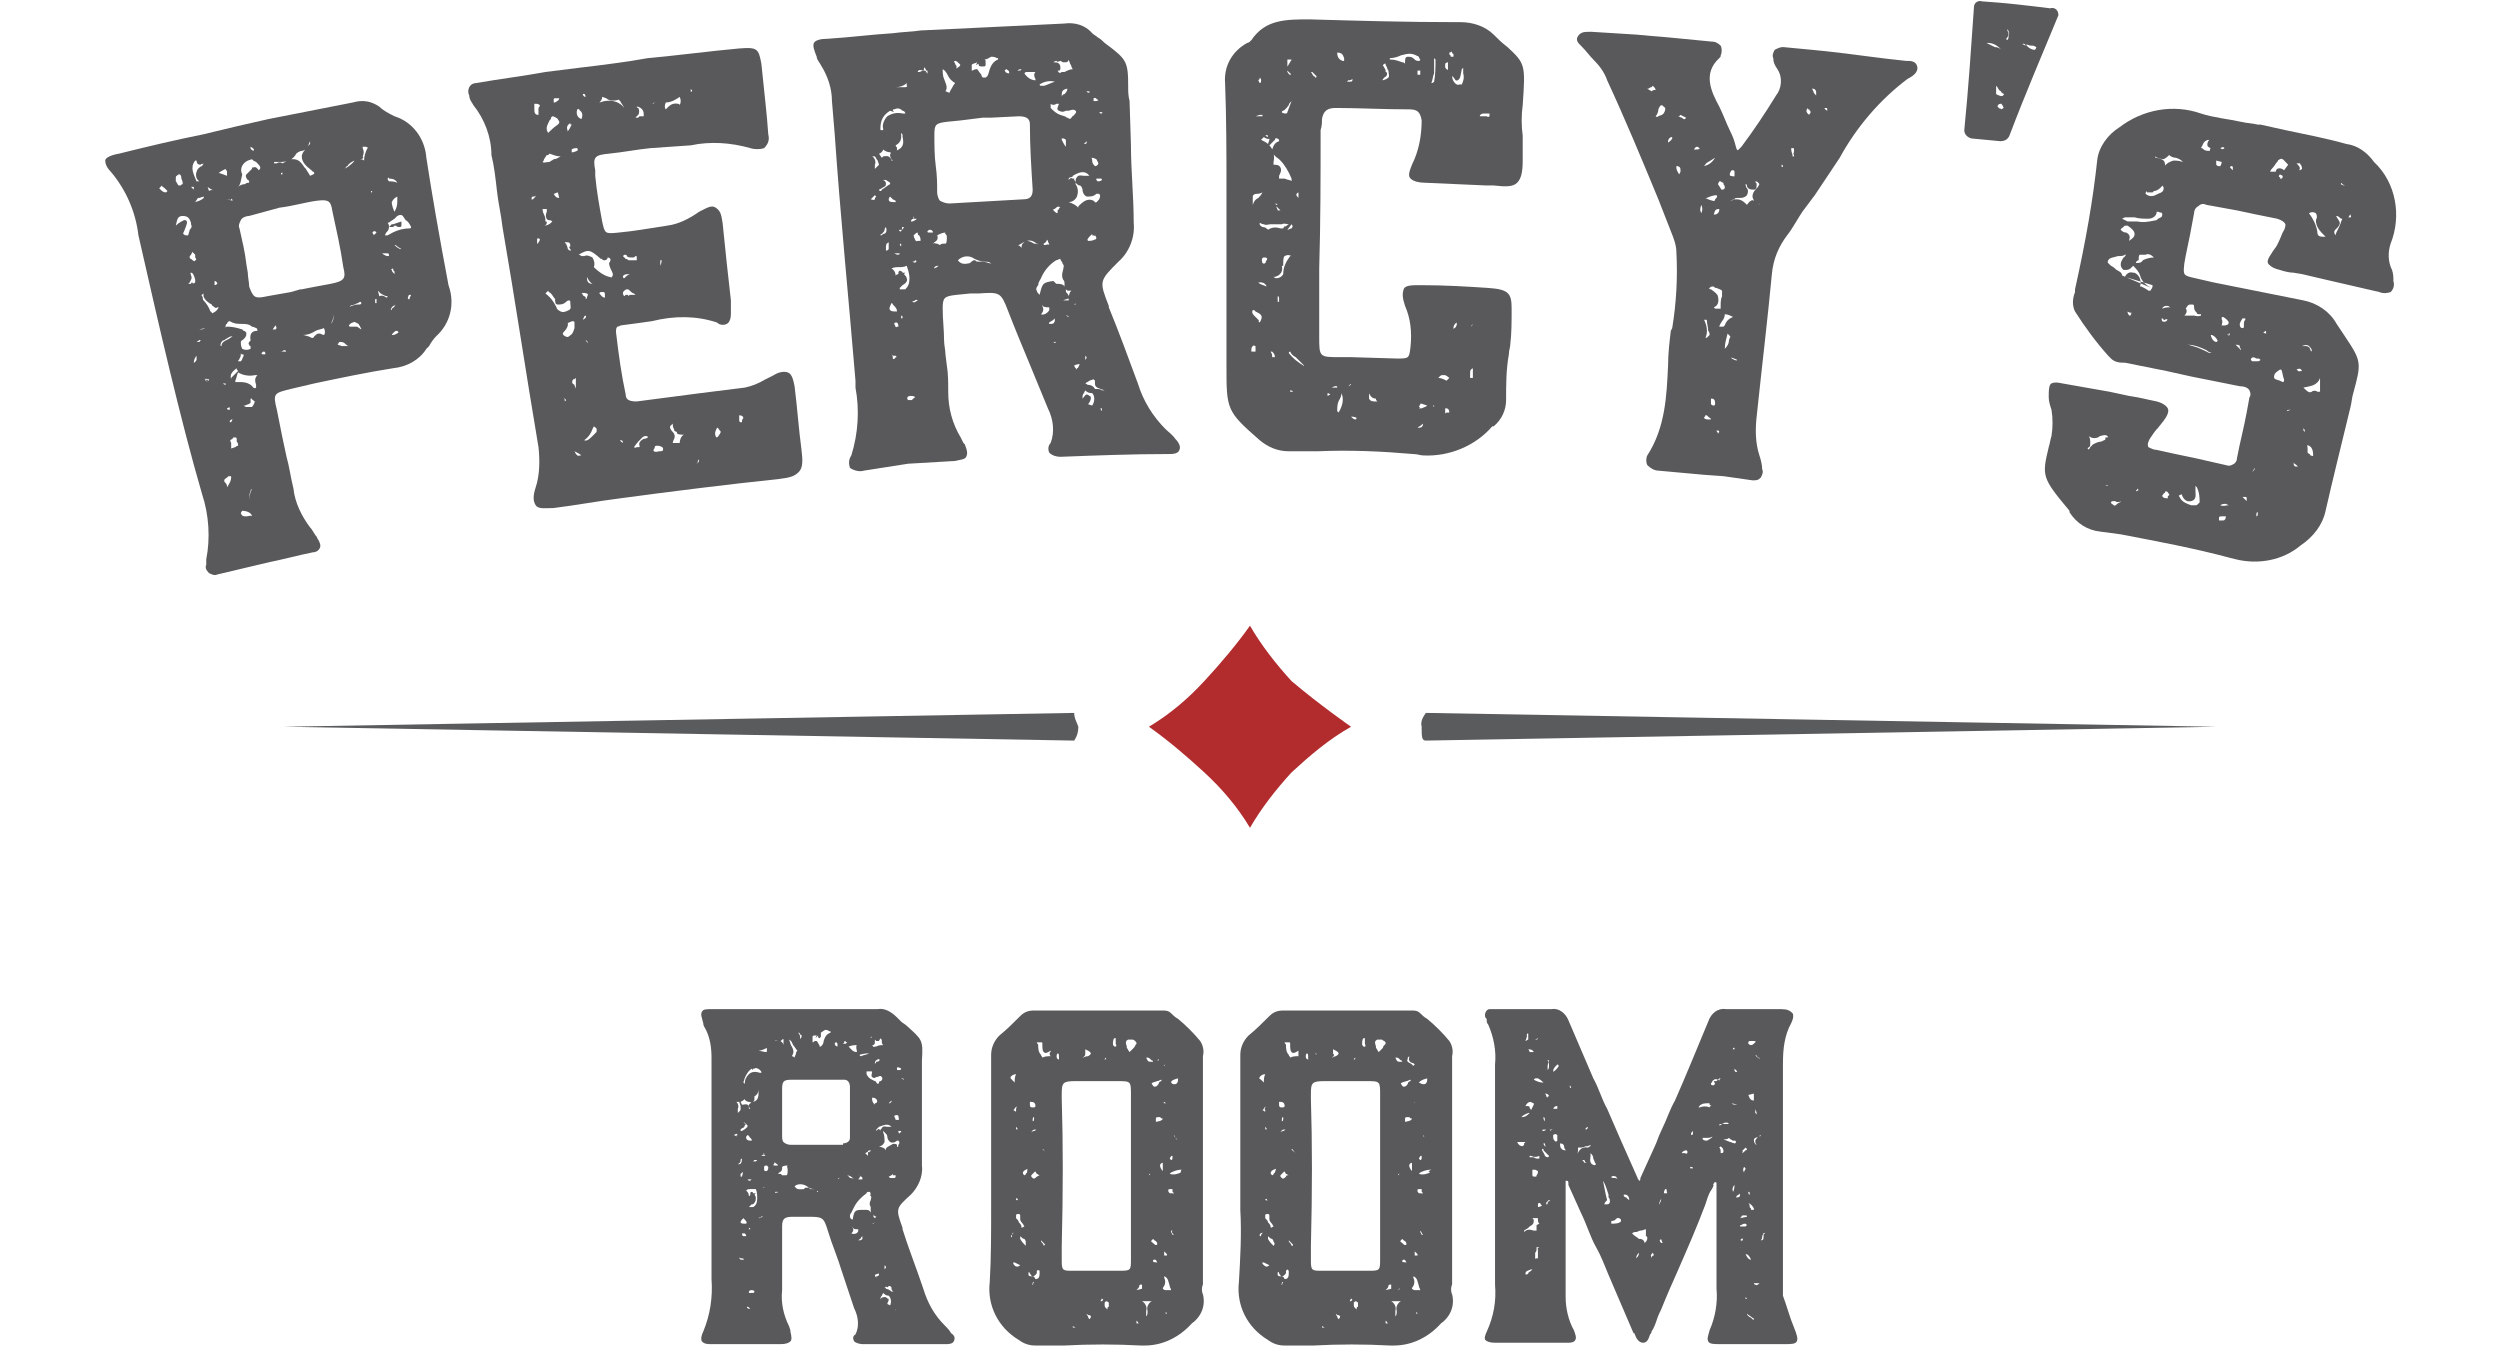 <?xml version="1.0" encoding="utf-8"?>
<!-- Generator: Adobe Illustrator 23.0.4, SVG Export Plug-In . SVG Version: 6.00 Build 0)  -->
<svg version="1.1" id="Layer_1" xmlns="http://www.w3.org/2000/svg" xmlns:xlink="http://www.w3.org/1999/xlink" x="0px" y="0px"
	 viewBox="0 0 180.6 97.2" style="enable-background:new 0 0 180.6 97.2;" xml:space="preserve">
<style type="text/css">
	.st0{fill:#59595B;}
	.st1{fill:#B22C2E;}
	.st2{fill:#5A5B5D;}
</style>
<title>Untitled-7</title>
<path class="st0" d="M31.5,24.3c-0.2,0.2-0.4,0.5-0.5,0.7c-0.1,0.1-0.1,0.1-0.2,0.2c-0.5,0.8-1.4,1.3-2.4,1.4
	c-1.9,0.3-3.8,0.7-5.7,1.1L21,28.1c-1.2,0.3-1.3,0.3-1,1.5l0.4,2c0.1,0.5,0.2,0.9,0.3,1.4c0.2,0.7,0.3,1.5,0.5,2.3
	c0.1,1,0.6,2,1.2,2.8c0.2,0.2,0.3,0.5,0.5,0.7c0,0.1,0.1,0.2,0.1,0.2c0.1,0.2,0.2,0.4,0.1,0.6c-0.1,0.2-0.3,0.3-0.5,0.3
	c-1,0.2-2.1,0.5-3.1,0.7c-1.3,0.3-2.5,0.6-3.8,0.9c-0.2,0.1-0.4,0-0.6-0.1c-0.2-0.2-0.3-0.4-0.2-0.6c0-0.1,0-0.3,0-0.4
	c0.3-1.5,0.2-3.2-0.3-4.7C13,30.2,11.5,23.6,10,17c-0.2-1.7-0.9-3.3-2-4.6c-0.3-0.3-0.4-0.6-0.4-0.8s0.4-0.4,1-0.5
	c2-0.5,4.1-1,6.1-1.4l2.5-0.6l2.2-0.5c2-0.4,4.1-0.8,6.1-1.2c0.7-0.2,1.3-0.1,1.9,0.3c0.3,0.3,0.7,0.5,1.1,0.7
	c1.3,0.4,2.2,1.6,2.3,3c0.4,2.6,0.9,5.5,1.6,9.2C32.9,22,32.5,23.4,31.5,24.3z M14.2,26c0-0.1,0-0.2,0-0.3l0,0
	C14.1,25.8,14,26,14,26.2 M14,26.2C14,26.2,14,26.2,14,26.2s0.1,0,0.2-0.2L14,26.2z M16.7,34.5c0-0.1,0-0.1-0.1-0.1s-0.1,0-0.1,0
	s-0.1,0.1-0.1,0.1s-0.2,0.1-0.2,0.2s0,0.1,0.1,0.2c0.1,0.1,0.1,0.2,0.1,0.3l0,0C16.6,34.9,16.7,34.7,16.7,34.5L16.7,34.5z
	 M11.5,13.6c0,0,0,0,0.1,0.1c0.1,0.1,0.2,0.2,0.4,0.2l0,0l0.1-0.1c0,0-0.1-0.1-0.2-0.2c-0.1-0.1-0.2-0.1-0.2-0.2
	C11.6,13.5,11.6,13.5,11.5,13.6z M14.2,24.7h0.2c0,0,0.1-0.1,0.1-0.1l0,0C14.4,24.5,14.4,24.6,14.2,24.7z M15.1,27.5v-0.1H15
	c-0.1,0-0.1-0.1-0.2,0 M14.8,27.4L14.8,27.4c0,0.1,0.2,0.2,0.2,0.2L14.8,27.4z M14.1,20.4v-0.1v-0.1c-0.1-0.4-0.2-0.5-0.3-0.5
	s0,0.1,0,0.2c0.1,0.2,0,0.3-0.1,0.5c0,0-0.1,0.1-0.1,0.1h0.1h0.1c0,0,0-0.1,0.1-0.1C13.9,20.5,14,20.5,14.1,20.4L14.1,20.4z
	 M12.7,16.3c0.2-0.2,0.4-0.3,0.6-0.4c0,0,0.1,0,0.1,0c0.2,0.1,0.1,0.3-0.1,0.8c-0.1,0.2-0.1,0.2,0.1,0.3c0.1,0,0.2,0,0.2,0v0
	c0-0.1,0.1-0.3,0.1-0.4c0.1-0.1,0.2-0.2,0.1-0.4v-0.1c-0.1-0.3-0.2-0.5-0.6-0.5S12.8,15.9,12.7,16.3L12.7,16.3z M18.2,37.3
	c0-0.2-0.3-0.4-0.7-0.4c0,0-0.1,0.1-0.1,0.2c0.1,0.2,0.2,0.2,0.4,0.2S18.1,37.2,18.2,37.3L18.2,37.3z M14.4,23.8
	c0.1,0,0.3,0,0.4-0.1L14.4,23.8z M17.1,31.9l0-0.2c0-0.1-0.1-0.1-0.1-0.1c0,0-0.1,0-0.1,0c0,0-0.1,0-0.1,0.1
	c-0.2,0.1-0.2,0.1-0.1,0.3v0.1c0,0.1,0,0.2,0,0.3l0.3-0.1c0.1-0.1,0.2-0.1,0.2-0.1C17.2,32.1,17.2,32,17.1,31.9z M14.1,18.8
	c0.1,0,0.1-0.1,0-0.2v-0.2c0,0-0.1-0.1-0.1-0.1s-0.1-0.1-0.1-0.1l-0.1,0.2c-0.1,0.1-0.1,0.1-0.1,0.2c0,0.1,0.1,0.1,0.1,0.1
	C14,18.9,14.1,18.9,14.1,18.8L14.1,18.8z M16.8,30.3C16.8,30.3,16.8,30.3,16.8,30.3c-0.1,0-0.1,0-0.2,0.1v0.1h0.1L16.8,30.3z
	 M12.7,13.1L12.7,13.1c0.1,0.1,0.1,0.2,0.2,0.3h0.1c0.1,0,0.1-0.1,0.2-0.1c0-0.1,0-0.2-0.1-0.4l0,0c0-0.1,0-0.2-0.1-0.3h-0.1
	c-0.1,0.1-0.2,0.1-0.2,0.2C12.7,12.9,12.7,13,12.7,13.1z M16.4,29.5c0,0.1,0.1,0.1,0.1,0.1h0.1c0,0,0,0,0-0.1S16.6,29.4,16.4,29.5
	L16.4,29.5L16.4,29.5z M15.5,22.2c-0.1-0.1-0.2-0.1-0.2-0.2c-0.2-0.1-0.5-0.3-0.6-0.6c0-0.1,0-0.2,0-0.2c-0.1,0.1-0.2,0.1-0.1,0.2
	s0,0.2,0.1,0.3v-0.1v0.1v0c0.2,0.2,0.4,0.5,0.5,0.8c0.1,0,0.1,0.2,0.2,0.1l0,0c0.2-0.1,0.3-0.2,0.4-0.4h-0.1
	C15.6,22.3,15.5,22.2,15.5,22.2z M16.3,27.8v-0.1h0c-0.1,0-0.2,0-0.2,0C16.2,27.8,16.3,27.8,16.3,27.8z M18.2,35.3
	c-0.1,0.1-0.1,0.1-0.1,0.2C18,35.7,18,35.9,18,36.1l0,0C18,35.8,18.1,35.6,18.2,35.3z M16,25c0-0.3,0.3-0.4,0.5-0.5l0.3-0.2
	c0,0-0.1,0-0.1,0c-0.1,0-0.2,0.1-0.4,0.2c-0.1,0.1-0.2,0.1-0.2,0.1s-0.1,0.1-0.1,0.1C15.9,24.9,15.9,25,16,25L16,25z M16.7,27.3
	l0.5-0.5c-0.1-0.1-0.1-0.1-0.1-0.2c-0.4,0.3-0.5,0.5-0.4,0.8v0L16.7,27.3z M13.8,13.5l0.2,0.2L14,13.5L13.8,13.5L13.8,13.5z
	 M18.6,23.9c0-0.2-0.1-0.2-0.1-0.2s-0.2-0.1-0.3-0.1c-0.2-0.2-0.5-0.2-0.7-0.2c-0.3,0-0.6,0-0.9-0.2c-0.1,0-0.2,0.1-0.2,0.2
	c-0.1,0-0.1,0.1-0.1,0.2c0,0-0.1,0.1-0.1,0.1l0,0c0,0,0,0,0,0s0.1-0.1,0.2-0.1h0.1c0.3,0,0.7,0.1,1,0.2l0.1,0.1
	c0.1,0,0.2,0.1,0.2,0.2c0,0.2-0.1,0.3-0.2,0.4s-0.2,0.1-0.2,0.2c0,0.2,0,0.3,0.1,0.5c0.2,0.1,0.4,0.1,0.6,0c0,0,0-0.1,0-0.2
	c-0.1,0-0.1-0.1-0.1-0.1c-0.1-0.1,0-0.2,0.1-0.3C18,24,18.3,23.9,18.6,23.9L18.6,23.9z M18.6,27.1c-0.1,0-0.1,0-0.2,0
	c-0.4,0.1-0.9,0-1.2-0.2c-0.1,0.2-0.1,0.4-0.2,0.6c0,0,0,0,0,0.1c0.1,0,0.3,0,0.4,0c0.3,0,0.7,0.1,0.9,0.4c0,0,0.1,0.1,0.2,0v-0.2
	C18.4,27.5,18.4,27.3,18.6,27.1L18.6,27.1z M15.5,20.3c0,0.1,0,0.2,0,0.2c0,0,0,0.1,0,0.1c0.1,0,0.2-0.1,0.2-0.1
	C15.7,20.4,15.6,20.3,15.5,20.3L15.5,20.3z M18.2,28.8c0,0-0.1,0-0.1,0c0,0.1,0,0.2,0,0.3c-0.1,0.1-0.2,0.1-0.4,0.2l0,0h-0.1l0,0
	c0,0,0.1,0.1,0.2,0.1c0,0,0.1,0,0.1,0c0.1,0,0.2,0,0.3,0c0.1-0.1,0.2-0.3,0.2-0.4C18.3,28.9,18.2,28.9,18.2,28.8L18.2,28.8z
	 M14.3,14.3l-0.2,0.3l0.3-0.1c0.2-0.1,0.4-0.2,0.3-0.3l-0.3,0.1L14.3,14.3z M14.2,13.1h0.2c-0.3-0.2-0.3-0.6-0.1-0.9
	c0.1-0.1,0.2-0.2,0.3-0.2c0-0.1,0.1-0.1,0.1-0.2c-0.1,0.1-0.2,0-0.2,0.1c-0.2,0-0.3-0.1-0.3-0.3h-0.1C13.7,12.1,14,12.6,14.2,13.1z
	 M17.4,26.1c0.1-0.1,0.1-0.2,0.2-0.4c0-0.1,0-0.1-0.1-0.1s-0.1-0.1-0.1-0.1c0,0.1,0,0.3-0.1,0.4c0,0.1-0.1,0.1-0.1,0.2L17.4,26.1z
	 M15,13.5l0.1,0.3c0.1-0.1,0.3-0.1,0.4,0l0,0C15.3,13.7,15.1,13.6,15,13.5z M16.4,12.7v-0.3c0-0.1-0.1-0.1-0.1-0.2
	c-0.2,0.1-0.4,0.2-0.5,0.3C15.9,12.5,16.1,12.6,16.4,12.7L16.4,12.7z M16.8,14.5c0-0.1-0.1-0.2-0.1-0.1s-0.1,0-0.3,0 M16.4,14.4
	L16.4,14.4l0.4,0.1L16.4,14.4z M19,25.4L19,25.4 M18.9,25.5c0,0.1,0,0.1,0.2,0.1l0,0c0.1,0,0.1-0.1,0-0.2C19,25.4,19,25.4,18.9,25.5
	L18.9,25.5z M21,21.1l0.7-0.2h0.1l0,0l0.5-0.1l1.6-0.3c1-0.2,1.1-0.4,0.9-1.2c-0.2-1.4-0.5-2.7-0.8-4.1c-0.1-0.7-0.3-0.8-1.1-0.7
	s-1.8,0.4-2.7,0.5L18,15.6c-0.2,0-0.5,0.1-0.6,0.3c-0.1,0.2-0.2,0.4-0.1,0.6c0.2,0.9,0.4,1.7,0.5,2.6l0.1,0.6c0,0.3,0.1,0.7,0.1,1
	c0.3,0.8,0.4,0.9,1.3,0.7L21,21.1z M17.2,13.5c0.1-0.1,0.3-0.2,0.5-0.2c0.1-0.1,0.2-0.1,0.3-0.1c0-0.1,0-0.2-0.1-0.2
	c-0.1-0.1-0.2-0.3-0.1-0.4c0.1-0.1,0.2-0.2,0.3-0.3c0,0,0.1-0.1,0.1-0.1v-0.1h0.1c0.2-0.1,0.3,0.1,0.4,0.2l0,0
	c0.2-0.2,0.1-0.3-0.2-0.6l-0.2-0.1c0,0-0.1-0.1-0.1-0.1l-0.3,0.1c-0.4,0.2-0.6,0.6-0.4,1C17.4,13,17.4,13.3,17.2,13.5L17.2,13.5z
	 M19.7,23.8c0.1,0,0.1,0,0.2,0c0.1-0.1,0.1-0.1,0-0.3l0,0l0,0L19.7,23.8c-0.2,0-0.2,0-0.3,0h0.1C19.6,23.7,19.7,23.8,19.7,23.8
	L19.7,23.8z M20.6,25.3c-0.1,0-0.1,0-0.1,0c-0.1,0.1-0.2,0.1-0.3,0.1c0.1,0,0.3,0,0.4,0C20.7,25.4,20.7,25.4,20.6,25.3L20.6,25.3z
	 M18.3,10.9C18.4,10.9,18.4,10.9,18.3,10.9c0.1-0.1,0-0.2-0.2-0.3c0,0,0,0.1,0,0.1S18.1,10.8,18.3,10.9L18.3,10.9z M21.8,24.3
	L21.8,24.3z M23.4,23.7c-0.2,0.1-0.4,0.1-0.6,0.2c-0.3,0.2-0.6,0.3-0.9,0.3c0.1,0,0.3,0.1,0.4,0.1c0.2,0.1,0.3,0.2,0.4,0
	c0.1-0.1,0.2-0.2,0.3-0.2c0,0,0.1,0,0.1,0c0.1,0,0.2,0.1,0.3,0.1C23.5,24.1,23.5,23.9,23.4,23.7L23.4,23.7z M19.8,11.8
	c0,0,0.1,0,0.2,0c0.1-0.1,0.3-0.1,0.4,0c0.2-0.1,0.4-0.2,0.6-0.3h0.2c0.4,0,0.6,0.3,0.8,0.6l0.1,0.1c0.1,0.2,0.2,0.3,0.3,0.5
	c0.2-0.1,0.3-0.1,0.3-0.2c0-0.1-0.1-0.1-0.1-0.1l-0.1-0.1c-0.4-0.3-0.7-0.6-0.7-1c0-0.2,0.2-0.5,0.4-0.6c-0.1,0.1-0.3,0.2-0.4,0.2
	c-0.1,0-0.3,0.1-0.4,0.2c-0.2,0.4-0.6,0.6-1.1,0.6h-0.1h-0.4L19.8,11.8L19.8,11.8z M20.3,12.5L20.3,12.5c0,0,0,0.1,0,0.1h0h0.1
	c0,0,0,0,0-0.1S20.4,12.5,20.3,12.5z M24.1,22.9c0-0.1,0-0.1,0-0.2 M24.1,22.7L24.1,22.7C24.1,22.7,24,22.7,24.1,22.7
	c0,0.3-0.1,0.5-0.2,0.7v0c0.1-0.1,0.2-0.3,0.2-0.5L24.1,22.7z M25.2,25c-0.1,0-0.2-0.1-0.3-0.2c0,0-0.1-0.1-0.3-0.1
	s-0.1,0.1-0.1,0.1c-0.1,0-0.1,0-0.1,0.1l0.3,0.1C24.9,25,25.1,25,25.2,25z M22.2,10.6c0.1-0.1,0.1-0.1,0.2-0.2v-0.2
	C22.3,10.4,22.3,10.5,22.2,10.6z M25.9,23.4c-0.2-0.1-0.3-0.2-0.4-0.1c-0.1,0-0.2,0.1-0.2,0.1c0,0-0.1,0.1-0.1,0.1
	c0,0,0,0.1,0.1,0.1c0,0,0.1,0,0.2,0c0.1,0,0.2,0,0.3,0l0.3,0.2C26.1,23.7,26,23.6,25.9,23.4z M26.1,21.9c0,0,0-0.1-0.1-0.1
	c-0.1,0.1-0.2,0.1-0.4,0.2s-0.2,0-0.3,0.1s0.1,0,0.1,0c0.1,0,0.2-0.1,0.4-0.1C26,22,26.1,22,26.1,21.9z M25.2,12
	c0.1-0.1,0.3-0.2,0.4-0.4h0c-0.2,0.1-0.4,0.2-0.5,0.4c-0.1,0-0.1,0.1-0.2,0.2h0C25,12.1,25.1,12.1,25.2,12L25.2,12z M27.2,21.6
	c-0.1,0-0.1,0-0.1,0.1v0.1c0,0.1,0,0.1,0.1,0.1L27.2,21.6z M27.9,21.5c0.1,0,0.1-0.1,0.1-0.1l0,0c-0.2,0-0.3-0.1-0.5-0.2L27.3,21
	l0.1,0.4C27.6,21.3,27.8,21.4,27.9,21.5L27.9,21.5z M26.9,16.8C27,17,27,17,27.1,16.9s0.1-0.1,0.1-0.1l-0.1-0.1H27L26.9,16.8
	L26.9,16.8z M28.7,23.9c0,0-0.1,0-0.1,0c0,0-0.2,0.1-0.3,0.3h0.1c0.1,0,0.3-0.1,0.4-0.2L28.7,23.9z M26,11.5L26,11.5
	c0.1,0,0.2,0,0.3,0.1c0-0.3,0.1-0.6,0.2-0.8c0-0.1,0.1-0.1,0.1-0.1s-0.1-0.1-0.2-0.1h-0.1c-0.1,0-0.1,0-0.1,0s0,0,0,0.1
	c0.1,0.2,0.1,0.4,0,0.6C26.3,11.4,26.2,11.5,26,11.5z M28.6,22c-0.1,0.1-0.2,0.1-0.2,0.1c-0.2,0.2-0.2,0.3-0.1,0.3s0,0,0,0v-0.1v0
	C28.5,22.2,28.5,22.1,28.6,22z M28,18.5c0.1,0,0.1,0,0.1-0.1c0,0,0-0.1-0.1-0.1H28c0,0,0,0-0.1,0c-0.1,0-0.2,0-0.3,0
	C27.7,18.4,27.9,18.5,28,18.5L28,18.5z M26.8,13.8c0,0.1,0,0.1,0,0.2c0-0.1,0.1-0.2,0.1-0.2L26.8,13.8z M28.4,19.4
	C28.4,19.4,28.4,19.4,28.4,19.4L28.4,19.4c-0.1,0-0.2,0.1-0.1,0.1c0,0.1,0.1,0.2,0.2,0.3c0-0.1,0-0.1,0-0.2
	C28.4,19.6,28.4,19.4,28.4,19.4L28.4,19.4z M29.3,15.9l-0.2-0.3c-0.1-0.1-0.2-0.1-0.4,0c0,0,0,0-0.1,0.1l-0.1,0.1L28.2,16
	c0,0-0.1,0.1-0.2,0.1c0.1,0.1,0.1,0.2,0.1,0.3l0.2-0.2l0,0h0.1L29,16v0.2c0,0.1,0,0.2-0.1,0.2h-0.1c0,0-0.1,0-0.2-0.1h-0.1l-0.1,0.1
	l0,0l-0.3,0c0,0.2-0.1,0.3-0.2,0.4l-0.1,0.2L28,17c0.5-0.3,1-0.5,1.6-0.5c0,0,0.1,0,0.1-0.1C29.6,16.2,29.5,16,29.3,15.9L29.3,15.9z
	 M29,18c-0.1-0.1-0.2-0.1-0.3-0.2c-0.1-0.1-0.1-0.1-0.2-0.1C28.6,17.8,28.8,18,29,18z M29.7,21.3L29.7,21.3c0,0-0.1,0-0.1,0
	s-0.1,0-0.1,0.1s-0.1,0.1,0,0.2s0.1-0.1,0.1-0.1S29.7,21.3,29.7,21.3L29.7,21.3z M28.5,15.3c0.1-0.2,0.2-0.4,0.2-0.7v-0.4
	c-0.2,0.1-0.3,0.2-0.4,0.4C28.3,14.8,28.4,15.1,28.5,15.3L28.5,15.3z M28,12.9c0,0.1,0.1,0.2,0.1,0.2c0,0,0.1,0,0.1,0s0.3,0,0.5,0.1
	h0c-0.1-0.2-0.3-0.3-0.6-0.3C28.1,12.8,28.1,12.8,28,12.9L28,12.9z"/>
<path class="st0" d="M57.9,32.5c0.1,0.8,0.1,1.3-0.2,1.6s-0.6,0.4-1.4,0.5l0,0c-3.8,0.4-7.8,0.9-11.5,1.4c-1.6,0.2-3.2,0.5-4.8,0.7
	c-0.6,0-1.1,0.1-1.3-0.2s-0.2-0.7,0-1.3c0.3-0.9,0.3-2,0.2-2.9c-0.9-5.3-1.7-10.7-2.6-15.9c-0.1-0.9-0.3-1.7-0.4-2.6
	s-0.2-1.8-0.4-2.6c0-1.3-0.5-2.6-1.3-3.6c-0.1-0.2-0.3-0.4-0.3-0.7c-0.1-0.2-0.1-0.4,0-0.6C34,6.1,34.2,6,34.4,6
	c1.7-0.3,3.4-0.5,5-0.8l2.4-0.3c1.7-0.2,3.3-0.4,5-0.7C49,4,51.2,3.7,53.4,3.5c1.3-0.1,1.4,0,1.6,1.1c0.2,2,0.4,3.6,0.5,5.1
	c0.1,0.4,0,0.7-0.3,1c-0.3,0.1-0.7,0.1-1,0c-1.4-0.4-2.9-0.5-4.3-0.2L47,10.7c-1,0.1-2,0.3-3,0.4s-1.2,0.2-1,1.2v0.4
	c0.1,1.1,0.3,2.2,0.5,3.3c0.2,0.9,0.2,0.9,1.2,0.8c1.1-0.1,2.2-0.3,3.5-0.5c0.8-0.1,1.6-0.5,2.3-1c0.6-0.3,0.9-0.5,1.2-0.3
	s0.4,0.4,0.5,1.1l0.3,2.9c0.1,0.9,0.2,1.8,0.3,2.7V22c0,0.2,0,0.5,0,0.7c0,0.3-0.1,0.6-0.3,0.7c-0.2,0.1-0.5,0.1-0.7-0.1
	c-1.5-0.5-3.1-0.5-4.7-0.1c-0.7,0.1-1.4,0.2-2.2,0.3c-0.1,0-0.2,0.1-0.3,0.1c-0.1,0.1-0.1,0.2-0.1,0.4c0.2,1.7,0.4,3.1,0.7,4.5
	c0,0.4,0.3,0.5,0.8,0.5c1.5-0.2,3.1-0.4,4.6-0.6l3.2-0.4c0.5-0.1,1-0.3,1.5-0.6c0.2-0.1,0.4-0.2,0.6-0.3c0.3-0.2,0.7-0.3,1-0.2
	c0.3,0.1,0.4,0.5,0.5,1C57.6,29.5,57.7,31,57.9,32.5z M38.9,17.2L38.9,17.2c-0.1,0-0.1,0.1-0.1,0.1c0,0.1,0,0.1,0,0.2
	c0,0,0,0.1,0,0.1l0,0c0,0,0.1,0,0.1-0.1c0,0,0.1-0.1,0.1-0.2S38.9,17.3,38.9,17.2L38.9,17.2z M38.4,14.5c0-0.1,0-0.1,0.1-0.1
	c0.2-0.2,0.2-0.2,0.2-0.3c0,0.1-0.1,0.1-0.2,0.1s-0.1,0.1-0.1,0.2C38.4,14.4,38.4,14.4,38.4,14.5L38.4,14.5z M39.4,21.2
	C39.4,21.2,39.5,21.2,39.4,21.2c0.4,0.3,0.6,0.6,0.8,1c0,0.1,0.1,0.2,0.3,0.3c0.2,0.1,0.4,0,0.6-0.1c0.2-0.1,0.1-0.3,0.1-0.5v-0.1
	c0,0,0-0.1-0.1-0.1c-0.1,0-0.2,0.1-0.2,0.1C40.7,22,40.5,22,40.3,22c-0.2,0-0.2-0.2-0.2-0.4c-0.1-0.1-0.2-0.3-0.3-0.4
	c-0.1-0.1-0.2-0.1-0.2-0.2L39.4,21.2C39.4,21.1,39.4,21.1,39.4,21.2z M40.8,29c0,0,0.1-0.1,0.1-0.1c0,0-0.1-0.1-0.1-0.1
	c0,0-0.1-0.1-0.1-0.1C40.8,28.8,40.8,28.9,40.8,29z M41.5,32.6c0.1,0.2,0.2,0.4,0.4,0.3c0,0,0,0,0.1,0
	C41.9,32.8,41.7,32.7,41.5,32.6L41.5,32.6z M39.5,18.8L39.5,18.8c0,0,0-0.1,0-0.1c0,0,0-0.1,0-0.1C39.5,18.6,39.5,18.7,39.5,18.8
	L39.5,18.8z M39.5,15.1h-0.2h-0.1c0,0.1,0,0.2,0.1,0.4c0.1,0.2,0.1,0.3,0.1,0.5c0.1,0,0.1,0,0.1,0.1c0,0.1-0.1,0.2-0.2,0.2l0,0
	c0.2,0,0.4-0.1,0.5-0.2l0.1-0.1c0.1,0,0.1,0,0.1,0s-0.1,0-0.1,0c-0.1-0.1-0.2-0.1-0.3-0.1c-0.2-0.1-0.2-0.4-0.1-0.6
	C39.5,15.2,39.5,15.2,39.5,15.1L39.5,15.1z M41.5,23.7c0-0.1,0-0.2,0-0.3v-0.1c0,0,0-0.1-0.1-0.1c0,0-0.1,0-0.3,0.1s-0.1,0-0.1,0
	c0.1,0.2-0.1,0.5-0.2,0.6s-0.2,0.2-0.1,0.3c0.1,0.1,0.3,0.2,0.4,0.1C41.4,24.1,41.4,24,41.5,23.7L41.5,23.7z M41.5,27.8
	c0,0.1,0.1,0.2,0.1,0.3c0-0.1,0-0.3,0-0.4v-0.4c-0.1,0.1-0.1,0.1-0.2,0.1C41.3,27.6,41.3,27.7,41.5,27.8L41.5,27.8z M39.5,11.2
	l-0.2,0.3c0,0.1-0.1,0.2-0.1,0.2c0.1,0.1,0.2,0,0.5,0c0.1-0.1,0.2-0.1,0.3-0.2c0.2,0,0.3-0.1,0.5-0.2c-0.3,0-0.5-0.1-0.8-0.2
	l-0.1,0.1L39.5,11.2C39.5,11.2,39.4,11.2,39.5,11.2L39.5,11.2C39.4,11.1,39.4,11.1,39.5,11.2L39.5,11.2z M39,7.6
	c-0.1-0.1-0.2-0.1-0.3-0.1h-0.1c0,0,0,0.1,0,0.1l0,0v0.2c0,0.3,0,0.5,0.3,0.5l0,0V8.1c0-0.1,0-0.2,0-0.3C39,7.7,39,7.6,39,7.6
	L39,7.6z M42.2,31.8c0.2,0.1,0.4-0.1,0.6-0.3c0.1-0.1,0.2-0.2,0.3-0.3V31c0-0.1-0.1-0.1-0.2-0.2L42.8,31
	C42.7,31.3,42.5,31.6,42.2,31.8z M40,14h-0.2C39.9,14,39.9,14,40,14c0.1,0.2,0.2,0.3,0.4,0.3l-0.1-0.4C40.2,13.9,40.1,14,40,14z
	 M40.3,8.6c-0.1-0.1-0.3-0.2-0.4-0.2c0,0,0,0-0.1,0.1c0,0.1,0,0.1-0.1,0.2c-0.2,0.4-0.3,0.6-0.1,0.9l0,0C39.8,9.4,40,9.2,40.3,9
	c0.1-0.1,0.1-0.1,0.1-0.2S40.3,8.7,40.3,8.6L40.3,8.6z M41.2,17.8c0-0.3-0.1-0.3-0.3-0.3h-0.1c0,0,0,0.1,0.1,0.1
	c0,0.1,0.1,0.2,0.1,0.3s0.1,0.2,0.2,0.2s0-0.1,0-0.1C41.1,17.9,41.1,17.8,41.2,17.8L41.2,17.8z M42.5,24.8c-0.1-0.2-0.1-0.2-0.2-0.2
	l0,0l0,0C42.4,24.7,42.4,24.7,42.5,24.8C42.5,24.7,42.5,24.7,42.5,24.8L42.5,24.8z M42.3,22.8c-0.1,0-0.1,0.1-0.2,0.3
	C42.3,23,42.4,22.9,42.3,22.8c0-0.1,0-0.1,0-0.1L42.3,22.8z M42.5,21.3c0,0-0.1-0.1-0.1-0.1s-0.3-0.1-0.4,0l0,0c0,0,0.1,0,0.1,0.1
	s0.3,0.1,0.2,0.3l0,0c0,0,0.1,0,0.1-0.1c0-0.1,0.1-0.2,0.1-0.3L42.5,21.3z M40.1,7.4c0.2-0.1,0.3-0.2,0.3-0.3h-0.2h-0.1
	c-0.1,0-0.1,0-0.1,0.2v0.1C40,7.4,40,7.4,40.1,7.4z M41.8,18.4c0.1,0,0.2,0.1,0.2,0.1h0.2c0.2-0.1,0.4,0,0.6,0.1
	c0.1,0.2,0.2,0.4,0.1,0.7c0.3,0.3,0.7,0.6,1.1,0.7c0.1,0,0.2,0.1,0.2,0c0.1-0.1,0.1-0.2,0-0.4C44.1,19.4,44,19.2,44,19
	c0.1-0.1,0.1-0.2,0.1-0.3c-0.1-0.1-0.2-0.1-0.2-0.1c0,0.1-0.1,0.2-0.2,0.2c-0.1,0-0.2,0-0.2-0.1h-0.1C42.6,18,42.5,18,41.8,18.4
	L41.8,18.4z M42.4,20c0,0.1,0,0.3,0.1,0.4c0.1,0.1,0.2,0.1,0.3,0.1C42.6,20.4,42.5,20.2,42.4,20z M41.3,9c-0.1,0-0.1,0-0.1-0.1l0,0
	C41,9,40.9,9.2,41,9.4c0,0.1,0,0.1,0,0.1C41.1,9.4,41.2,9.2,41.3,9z M41.7,10.7c-0.1,0-0.3,0-0.4,0.1v0.1v0.1h0h0.1
	C41.7,10.9,41.8,10.9,41.7,10.7L41.7,10.7z M43.6,21.1c0,0-0.1,0-0.1,0c-0.1,0-0.2,0-0.2,0.1l0,0c0.1,0.1,0.2,0.3,0.4,0.3l0,0v-0.1
	C43.7,21.2,43.7,21.1,43.6,21.1L43.6,21.1z M45,32L45,32C45,32,45,31.9,45,32c0-0.1,0-0.2-0.2-0.2v0c0,0,0,0,0,0
	C44.8,31.9,44.9,31.9,45,32z M41.9,8C41.9,8,41.9,8,41.9,8c-0.1-0.2-0.1-0.1-0.2-0.1c-0.1,0.3,0,0.6,0.3,0.7
	C42.1,8.4,42.1,8.1,41.9,8L41.9,8z M42.1,6.8L42.1,6.8c0,0.1,0.1,0.2,0.2,0.2l0,0C42.3,7,42.3,6.7,42.1,6.8L42.1,6.8z M46,32.3
	c0.1,0,0.1,0,0.2,0c0,0,0-0.1,0-0.1c-0.1-0.2,0.1-0.4,0.3-0.5c0,0,0,0,0,0l0,0c0.2,0,0.3-0.1,0.3-0.1c0,0,0-0.1-0.1-0.1l0,0
	c-0.1,0-0.2,0-0.3,0.1c-0.2,0.2-0.4,0.4-0.6,0.7C45.8,32.3,45.9,32.4,46,32.3z M45.5,21.3l0.4,0l-0.1-0.1c-0.1,0-0.2-0.1-0.3-0.2
	c-0.1-0.1-0.1-0.1-0.2-0.1c-0.1,0-0.2,0.1-0.2,0.1c-0.1,0.1-0.1,0.1-0.1,0.2c0,0,0,0.1,0.1,0.2c0,0,0.1-0.1,0.1-0.1
	c0.1,0,0.1,0,0.2,0C45.3,21.4,45.4,21.4,45.5,21.3L45.5,21.3z M45.4,19.8C45.1,19.8,45,19.9,45,20c0,0,0,0.1,0.1,0.1l0.1-0.1
	c0.2-0.2,0.5-0.3,0.7-0.5l0,0C45.7,19.7,45.5,19.8,45.4,19.8L45.4,19.8z M45.1,7.8L45.1,7.8c-0.1-0.2-0.2-0.3-0.3-0.5
	c0,0-0.1-0.1-0.1-0.1c-0.3,0.1-0.7,0.1-0.9-0.1L43.5,7c0,0.2-0.1,0.3-0.2,0.4c0.1,0,0.3-0.1,0.4-0.1C44.3,7.2,44.8,7.4,45.1,7.8
	L45.1,7.8z M46,18.6c0-0.1,0-0.1-0.1-0.1c0,0,0,0-0.1,0.1h-0.2c0,0-0.3,0-0.3-0.1s-0.2-0.1-0.2-0.1l-0.1,0.1c0,0,0,0,0.2,0.2
	c0.1,0,0.2,0.1,0.2,0.1c0.1,0,0.2,0,0.3,0c0.1,0,0.2,0,0.2,0H46L46,18.6z M47.2,32.5c0,0.1,0.1,0.2,0.4,0.1h0.1c0,0,0.2,0,0.2-0.1
	s0,0,0-0.1s-0.2-0.2-0.4-0.2l0,0c-0.1,0-0.2,0-0.2,0.1S47.2,32.5,47.2,32.5L47.2,32.5z M48.6,32h0.2c0.1,0,0.2,0,0.3,0l0,0
	c0-0.2,0.1-0.5,0.3-0.6h0c0,0-0.1,0-0.1,0c-0.1,0-0.3,0-0.4-0.1l0,0v-0.1c0,0-0.1,0-0.2-0.1L48.7,31l0,0c-0.1-0.1-0.1-0.3-0.1-0.4
	c0,0,0,0,0,0c-0.1,0.1-0.2,0.2-0.2,0.2c0,0.2,0.1,0.3,0.2,0.4l0,0c0.1,0.1,0.2,0.3,0.1,0.5S48.6,32,48.6,32z M45.9,8.5h0.2
	c0,0,0.1-0.1,0.1-0.1c0.1,0,0.2,0,0.3,0V8.2c0-0.3-0.3-0.5-0.5-0.5H46c0,0,0,0.1,0.1,0.1c0.1,0.1,0.1,0.4,0,0.5
	C46,8.4,45.9,8.5,45.9,8.5z M47.7,19.2C47.7,19.2,47.7,19.2,47.7,19.2c0.1-0.2,0.1-0.4,0.1-0.4h-0.1c0,0,0,0.1,0,0.1V19L47.7,19.2
	C47.7,19.2,47.7,19.2,47.7,19.2L47.7,19.2z M50.3,33.5L50.3,33.5c0.1,0,0.2-0.1,0.2-0.3l0,0h0c0,0-0.1,0-0.1,0.2
	S50.4,33.4,50.3,33.5z M47.1,7.5L47.1,7.5c0.1,0,0.1,0,0.2-0.1l0,0C47.2,7.4,47.2,7.5,47.1,7.5L47.1,7.5z M49.1,7
	c-0.3,0.2-0.6,0.4-1,0.4c-0.1,0.2-0.1,0.4,0,0.5l0,0c0.2-0.2,0.4-0.5,0.9-0.4c0,0,0.1,0,0.1,0.1c0,0,0,0,0,0
	C49.2,7.4,49.2,7.2,49.1,7L49.1,7z M52,31.1c-0.1-0.1-0.1-0.2-0.2-0.2c-0.1,0.2-0.2,0.4-0.1,0.6c0,0,0,0.1,0.1,0.1l0.1-0.1
	C52.1,31.2,52.1,31.2,52,31.1L52,31.1z M50,6.5c0,0-0.1,0-0.1-0.1c0,0,0,0.1,0,0.1v0.1C49.9,6.7,50,6.6,50,6.5L50,6.5z M53.7,30.2
	c0-0.1-0.1-0.2-0.3-0.2h0l0,0c0,0,0,0,0,0.2s0,0.3,0.1,0.3c0,0,0.1,0,0.1,0C53.6,30.4,53.6,30.3,53.7,30.2L53.7,30.2z"/>
<path class="st0" d="M85.2,32.5c-0.1,0.3-0.5,0.3-0.8,0.3c-2.6,0-5.2,0.1-7.8,0.2c-0.3,0-0.6-0.1-0.8-0.3c-0.1-0.2-0.1-0.5,0.1-0.7
	c0.3-0.8,0.2-1.7-0.2-2.5l-1.4-3.4c-0.5-1.2-1-2.4-1.5-3.7s-0.6-1.3-2.1-1.2h-0.6l-1,0.1c-0.9,0.1-1,0.2-1,1s0.1,1.5,0.1,2.3
	c0,0.3,0.1,0.7,0.1,1l0.1,0.8c0.1,0.6,0.1,1.2,0.1,1.9c0,1.2,0.3,2.3,0.9,3.3l0.2,0.4l0.1,0.1c0.2,0.5,0.2,0.7,0.1,0.9
	s-0.4,0.2-0.8,0.3l-3.4,0.2L62.4,34c-0.3,0.1-0.7,0-1-0.2c-0.1-0.3-0.1-0.6,0.1-0.9c0.5-1.6,0.6-3.3,0.3-4.9c0-0.2,0-0.3,0-0.5
	c-0.5-6-1.1-12-1.5-17.8l-0.2-2.4c0-0.9-0.3-1.8-0.8-2.6c-0.1-0.2-0.3-0.4-0.3-0.6c-0.2-0.5-0.3-0.8-0.2-1s0.5-0.3,1-0.3
	c1.6-0.1,3.1-0.3,4.7-0.4c0.7-0.1,1.4-0.1,2-0.2L70.7,2c2.1-0.1,4.1-0.2,6.2-0.3c0.7-0.1,1.5,0.1,2,0.7c0.1,0.1,0.3,0.2,0.4,0.3
	c0.2,0.1,0.4,0.3,0.5,0.4c1.6,1.2,1.7,1.3,1.7,3.2c0,0.3,0,0.6,0.1,1l0.1,3.2c0,1.8,0.2,3.7,0.2,5.6c0.1,1-0.3,2.1-1.1,2.8
	c-1.4,1.4-1.4,1.4-0.7,3.2v0.1c0.7,1.7,1.4,3.6,2.1,5.5c0.4,1.3,1.1,2.4,2,3.3c0.2,0.2,0.5,0.4,0.7,0.7C85.2,32,85.3,32.3,85.2,32.5
	z M63.2,14.4c0-0.1,0-0.1,0.1-0.2c0,0-0.1-0.1-0.1-0.1l-0.3,0.3C63,14.4,63.1,14.5,63.2,14.4C63.2,14.4,63.2,14.4,63.2,14.4
	L63.2,14.4z M63.2,12.2l0.1-0.1c0.1-0.1,0.2-0.2,0.2-0.2l-0.1-0.3c-0.1-0.1-0.1-0.2-0.2-0.3H63l0,0c0.2,0.1,0.3,0.4,0.2,0.6
	C63.2,11.9,63.2,12.1,63.2,12.2L63.2,12.2z M63.6,17c0.1,0,0.1,0,0.2-0.1c0.2,0,0.3-0.2,0.2-0.5v0c0,0-0.1,0.1-0.1,0.2
	s-0.1,0.2-0.2,0.3C63.7,16.9,63.6,16.9,63.6,17z M64.7,25.7c0,0-0.1,0-0.1,0l0,0c-0.1,0-0.1,0-0.2-0.1c0.1,0.1,0.1,0.2,0.1,0.3
	s0.2,0,0.2-0.1C64.8,25.8,64.8,25.8,64.7,25.7C64.8,25.7,64.8,25.7,64.7,25.7L64.7,25.7L64.7,25.7z M64,13.3c0,0.2-0.2,0.2-0.3,0.3
	l-0.2,0.1c0,0,0,0.1,0.1,0.1l0,0c0,0,0.1,0,0.1-0.1c0.2-0.1,0.4-0.3,0.6-0.4c0,0,0-0.1,0-0.1L64,13h-0.2C64,13.1,64,13.2,64,13.3z
	 M64,17.9c0,0,0,0.1,0,0.1c0,0,0,0.1,0,0.1c0.1,0,0.1,0,0.2-0.1c0-0.2,0-0.4,0-0.5C64,17.6,64,17.7,64,17.9z M64.5,22
	c0-0.1-0.1-0.1-0.1-0.1c-0.1,0.2-0.2,0.4-0.1,0.5s0.2,0.1,0.5,0.1C64.8,22.3,64.7,22.2,64.5,22z M63.5,11.1l0.2,0.3l0,0
	c0,0,0.1-0.1,0.1-0.1s0.4-0.1,0.5,0.1c0,0,0.1,0.1,0.1,0.1v0.1c0,0,0.1,0,0.1,0l0,0c-0.1-0.1-0.2-0.2-0.2-0.4s0.3-0.3,0.4-0.3
	c0.6-0.2,0.6-0.6,0.5-1V9.8c0-0.1,0-0.1-0.1-0.2v0.1c0,0.1,0,0.1,0,0.2c0,0.3-0.2,0.5-0.4,0.6c0,0.1,0.1,0.1,0.1,0.2
	c0,0.1,0,0.2-0.1,0.3c-0.1,0.1-0.3,0.1-0.4,0v-0.1V11c-0.2,0-0.4-0.1-0.5-0.2C63.8,10.9,63.6,11.1,63.5,11.1L63.5,11.1z M64.9,23.6
	c0-0.1,0-0.2-0.1-0.3h-0.1c0,0-0.1,0-0.1,0.1l0,0c0.1,0.2,0.1,0.3,0.2,0.2s0,0,0,0S64.8,23.6,64.9,23.6L64.9,23.6z M63.6,9.3
	c0,0.1,0,0.1,0.1,0.1c0,0,0.1,0,0.1,0V9.3c-0.1-0.3,0.1-0.7,0.3-0.9c0.3-0.2,0.7-0.3,1.1-0.2c0,0,0.1,0,0.2,0c0-0.1-0.1-0.2-0.2-0.2
	c-0.2-0.2-0.4-0.2-0.6-0.1c-0.1,0-0.1,0-0.1,0.1l0.1,0.1L64.3,8C63.8,8.3,63.6,8.7,63.6,9.3z M65.7,20.1c0-0.3-0.1-0.6-0.2-0.9
	c-0.2,0.1-0.4,0.1-0.6,0.1c-0.2,0-0.3,0-0.5,0.1c0.2,0.1,0.3,0.3,0.3,0.5c0,0,0.1-0.1,0.2-0.1v-0.1c0-0.1,0.1-0.2,0.2-0.1
	c0,0,0.1,0,0.1,0.1h0.2l-0.1,0.1c0.1,0.1,0.2,0.2,0.2,0.3c0.1,0.2-0.1,0.4-0.3,0.5l-0.1,0.1l-0.1,0.1L65,20.9l0,0c0,0,0.1,0,0.3,0
	s0,0,0.1,0C65.6,20.7,65.7,20.5,65.7,20.1L65.7,20.1z M64.2,14.4c0,0.2,0.2,0.2,0.4,0.2h0.1l0,0v-0.1l-0.2-0.1
	c-0.1-0.1-0.2-0.2-0.2-0.2l0,0C64.2,14.3,64.2,14.4,64.2,14.4z M64.6,18.3l0.2,0.1c0.1,0,0.2,0,0.2-0.1
	C64.9,18.3,64.8,18.3,64.6,18.3z M65.8,30.4c-0.1,0-0.1-0.1-0.2-0.2s0.1,0.1,0.1,0.1S65.7,30.4,65.8,30.4z M66.1,28.7
	c0,0,0-0.1-0.3-0.1s-0.3,0.2-0.2,0.3l0,0c0.1,0,0.2,0,0.2,0h0.1C65.9,28.8,66,28.8,66.1,28.7L66.1,28.7z M65.2,22.9L65.2,22.9
	c0-0.1-0.1-0.1-0.1-0.1c0,0.1,0,0.1,0,0.2C65.2,23,65.2,23,65.2,22.9z M65.2,16.6l0.1-0.2c-0.1,0-0.1,0-0.1,0
	C65.2,16.4,65.1,16.4,65.2,16.6c-0.3,0-0.3,0-0.2,0.1S65.1,16.6,65.2,16.6L65.2,16.6z M65.1,17.6c0,0-0.1,0-0.1,0.1l0.1,0.1l0,0
	L65.1,17.6L65.1,17.6z M64.7,6.3h0.7c0.1,0,0.2-0.1,0.1-0.1V6C65.3,6.2,65,6.3,64.7,6.3z M66.3,21.7c0,0-0.1-0.1-0.2,0
	s-0.1,0-0.2,0.1l0,0C66.1,21.9,66.1,21.8,66.3,21.7z M66,15.8C66,15.8,66,15.8,66,15.8c0-0.2,0-0.2,0-0.2C66,15.7,65.9,15.7,66,15.8
	c-0.1,0-0.2,0.1-0.2,0.2c0.1,0,0.2,0,0.3-0.1c0,0,0.1,0,0.1-0.1L66,15.8z M66.2,18.9c0,0,0-0.1-0.1-0.1c0,0.1-0.1,0.1-0.2,0.1
	C66.1,19,66.1,19,66.2,18.9L66.2,18.9z M66.4,17c-0.1,0-0.1-0.1-0.1-0.2c-0.1,0-0.2,0.1-0.3,0.2c0,0,0,0.1,0.1,0.3s0.1,0.1,0.2,0.1
	c0.1,0,0.1,0,0.2,0C66.5,17.2,66.5,17.2,66.4,17z M67.2,16.8h0.2v0c0-0.1-0.1-0.2-0.2-0.2s-0.1,0-0.2,0.1v0
	C67,16.8,67,16.8,67.2,16.8L67.2,16.8z M66.3,5.2h0.1c0.1,0,0.2-0.1,0.3-0.1c0.1,0,0.2,0,0.2,0.1c0.1,0.1,0.1,0.1,0.1,0.2
	c0.1,0,0,0,0,0s0-0.1,0-0.3c0,0,0,0-0.1,0c0,0,0-0.1-0.1-0.2S66.8,5,66.7,5.1C66.4,5,66.3,5.1,66.3,5.2L66.3,5.2z M68.3,16.8
	L68.3,16.8c-0.2,0-0.4,0.1-0.6,0.2c0.1,0.2,0,0.4-0.2,0.5l-0.1,0.1c0,0-0.1,0-0.1,0h0.1c0.1,0,0.1-0.1,0.2,0c0,0,0.1,0,0.1,0
	l0.2,0.1c0,0,0,0,0,0c0.1-0.1,0.2-0.1,0.3-0.1c0,0,0,0,0.1,0s0.1-0.3,0.1-0.5S68.2,16.9,68.3,16.8L68.3,16.8z M67.8,19.2L67.8,19.2
	c-0.1,0-0.2,0-0.3,0.1c0,0,0,0.1,0,0.1C67.6,19.3,67.6,19.4,67.8,19.2C67.8,19.2,67.8,19.2,67.8,19.2L67.8,19.2z M73.9,14.4
	c0.5,0,0.7-0.2,0.7-0.7c-0.1-1.6-0.2-3.1-0.2-4.7c0-0.4-0.2-0.6-0.8-0.6l-2,0.1H71l-0.8,0.1l-0.8,0.1l-1,0.1
	c-0.8,0.1-0.9,0.2-0.9,0.9s0,1.6,0.1,2.3s0.1,1.3,0.1,1.9c0,0.2,0.1,0.5,0.2,0.6c0.2,0.1,0.4,0.2,0.7,0.2L73.9,14.4z M68.2,5.7
	c0.1,0.3,0.3,0.6,0.1,0.9l0,0c0.1,0,0.2,0.1,0.3,0.1l0,0c0-0.1,0.1-0.2,0.2-0.4S69,6,69,6c-0.2-0.1-0.4-0.3-0.5-0.5
	c-0.1-0.2-0.2-0.4-0.4-0.5l0,0l0,0C68.1,5.2,68.1,5.5,68.2,5.7z M71.6,19.1c0-0.1-0.1-0.2-0.5-0.2c-0.2,0-0.5-0.1-0.7-0.2
	c-0.4-0.3-0.9-0.2-1.2,0.1c0.2,0.3,0.5,0.3,0.9,0.2c0-0.1,0.1-0.1,0.1-0.1c0.1-0.1,0.1-0.1,0.2-0.1c0.1,0,0.1,0.1,0.2,0.1
	c0,0,0.1,0,0.1,0c0.2,0,0.5,0,0.7,0.1C71.4,19,71.6,19,71.6,19.1z M69,4.6c0,0.1,0.1,0.1,0.1,0.2V5l0,0c0-0.1,0.1-0.1,0.2-0.2
	s0.1-0.1,0-0.2c-0.1-0.1-0.2-0.2-0.3-0.2C68.9,4.4,68.9,4.4,69,4.6z M70.2,5.1C70.3,5.1,70.4,5,70.5,5c0,0,0.1,0,0.1,0
	s0.2,0.3,0.3,0.4c0,0.1,0,0.1,0.1,0.2c0.1,0,0.1,0,0.2,0c0.2-0.1,0.2-0.3,0.3-0.6c0.1-0.3,0.3-0.6,0.6-0.7c0,0,0-0.1,0-0.1H72
	c-0.1-0.1-0.3-0.1-0.4-0.1c-0.2,0.1-0.3,0.2-0.5,0.2c0,0,0.1,0,0.1,0.1c0,0.1,0,0.2,0,0.3c0,0.1-0.1,0.1-0.2,0.1h-0.1
	c0,0-0.2,0-0.2-0.1s0-0.1,0-0.1l-0.2,0.1l0.1-0.2c-0.2,0.1-0.4,0.1-0.4,0.2S70.2,4.9,70.2,5.1L70.2,5.1z M72.6,5.1
	c0,0.1,0.1,0.2,0.3,0.2c0,0,0,0,0-0.1S72.7,5,72.7,5S72.5,5.1,72.6,5.1L72.6,5.1z M74.7,17.6c0.1,0,0.2,0,0.4,0.1
	c-0.1,0-0.1-0.1-0.2-0.1c-0.5-0.4-0.8-0.2-1.3,0.1c0,0-0.1,0-0.1,0l0,0l0,0c0.1,0,0.2,0.1,0.2,0.1s0.1,0.1,0.1,0.1s0,0,0-0.1
	c0-0.2,0.2-0.3,0.3-0.4C74.2,17.4,74.4,17.4,74.7,17.6L74.7,17.6z M73.5,5.1h0.2l0,0L73.8,5C73.7,5,73.6,5,73.5,5.1
	C73.6,5,73.6,5,73.5,5.1L73.5,5.1z M74,5.3L74,5.3c0.2,0.3,0.5,0.5,0.8,0.5c0,0,0-0.1,0-0.1s-0.2-0.3,0-0.5l0,0c-0.2,0-0.4,0-0.7,0
	L74,5.3z M76.3,20.5c0.2,0,0.5,0,0.6,0.2c0-0.1,0-0.2,0-0.2c0-0.1,0-0.2-0.1-0.3c-0.1-0.2-0.1-0.4,0-0.7c0-0.1,0.1-0.3,0-0.4
	s0-0.1-0.1-0.2s-0.1-0.2-0.1-0.2c-0.1,0-0.2,0.1-0.3,0.1c-0.5,0.3-0.9,0.8-1.1,1.3c-0.1,0.2-0.2,0.3-0.2,0.5
	c-0.1,0.1-0.2,0.3-0.1,0.4c0,0.1,0.1,0.2,0.2,0.3c0.2-0.8,0.2-0.9,1-1L76.3,20.5z M75.8,22.4v-0.2c0,0-0.1,0-0.1,0
	c-0.1,0-0.4,0-0.4-0.2c0,0,0,0.1,0,0.1c0.1,0.2,0.1,0.4-0.1,0.6C75.4,22.8,75.7,22.6,75.8,22.4z M75.8,23.4c0.3,0,0.3,0,0.4-0.2
	c0-0.1,0-0.1,0-0.2l0,0l-0.1,0.1c-0.1,0.1-0.2,0.1-0.3,0.2s-0.1,0-0.1,0l0,0l0,0C75.7,23.3,75.8,23.3,75.8,23.4L75.8,23.4z
	 M75.4,17.7h0.1c0.1,0,0.2-0.1,0.3,0c0-0.1-0.1-0.2-0.1-0.3c-0.1-0.1-0.1-0.2-0.1-0.3v0c0.1,0.2,0,0.4-0.2,0.5V17.7z M75.1,6.1
	c0,0,0,0.1,0.1,0.1c0,0,0.1,0,0.2,0s0.5-0.2,0.8-0.3C75.8,5.8,75.4,5.9,75.1,6.1z M76.3,24.7L76.3,24.7c0,0-0.1,0-0.2,0v0
	C76.2,24.8,76.2,24.8,76.3,24.7L76.3,24.7z M76.3,15c-0.1,0.1-0.1,0.1-0.2,0.1l0,0v0.1c0.1,0.1,0.2,0.2,0.3,0.2l0,0l0,0
	c0-0.1,0-0.2,0-0.2c0,0,0.1-0.1,0.1-0.1c0-0.1,0.1-0.1,0.1-0.1C76.5,14.9,76.4,14.9,76.3,15L76.3,15z M76.3,7.5
	c-0.1,0.1-0.3,0.1-0.4,0c0,0.1,0,0.2,0,0.3c0.2,0.2,0.4,0.4,0.7,0.5l0.3,0.1c0.1,0,0.1,0.1,0.2,0.1l0.2,0.1c0,0,0,0,0.1-0.1
	s0-0.1,0.1-0.1c0.2-0.2,0.3-0.3,0.2-0.4s-0.2-0.1-0.5,0H77c-0.2,0.1-0.3,0.1-0.5,0s-0.1-0.2,0-0.5L76.3,7.5z M77.3,21.5
	c-0.1,0.1-0.3,0.1-0.5,0.2l0,0c0.1,0,0.3,0,0.4,0c0,0,0-0.1,0-0.2L77.3,21.5z M76.1,4.5c0.1,0,0.3,0,0.4,0.1
	c0.1,0.1,0.1,0.2,0.1,0.3c0,0.1,0,0.2-0.1,0.2h-0.1c0.1,0.2,0.2,0.2,0.3,0.1h0.2C77.1,5.1,77.3,5,77.5,5c-0.1-0.1-0.1-0.3-0.2-0.4
	c0-0.1-0.1-0.2-0.1-0.3c0,0.1-0.1,0.2-0.2,0.2H77c-0.1,0-0.1,0-0.2,0c-0.1,0-0.1-0.1-0.2-0.1l-0.3,0.1l0.1-0.1
	C76.3,4.4,76.2,4.4,76.1,4.5L76.1,4.5z M77.2,22.9c0-0.1-0.1-0.1-0.2-0.1L77.2,22.9L77.2,22.9L77.2,22.9z M77.3,21.1
	c0,0,0.1-0.1,0.1-0.1h-0.2c-0.1,0-0.1,0-0.2-0.1c0,0,0,0,0,0.1s0,0.1,0.1,0.2c0,0,0.1,0.1,0.1,0.2L77.3,21.1z M77,10.1
	c-0.1-0.1-0.2-0.1-0.2-0.1c0,0-0.1,0-0.1,0v0.1c0.1,0.2,0.2,0.4,0.3,0.5v-0.1C77,10.4,77,10.3,77,10.1L77,10.1z M77.1,6.4L77.1,6.4
	c-0.4,0.1-0.4,0.2-0.4,0.6c0-0.1,0.1-0.2,0.2-0.2C77.1,6.6,77.1,6.5,77.1,6.4L77.1,6.4z M78,26.3c-0.2,0-0.4,0.1-0.4,0.1
	c0,0.1,0.1,0.2,0.2,0.3c0,0,0,0,0-0.1C77.9,26.6,77.9,26.5,78,26.3z M77.5,12.7c0,0.1-0.1,0.1-0.2,0.1l-0.1,0.1V13c0,0,0,0,0.1-0.1
	s0.1,0,0.2,0l0,0h0.1V13c0,0,0.1,0.1,0.1,0.2c0-0.2,0-0.3,0.1-0.4c0.1-0.2,0.4-0.1,0.5-0.1c0,0,0.1,0,0.1,0h0.3
	C78.4,12.3,78,12.4,77.5,12.7L77.5,12.7z M77.6,22L77.6,22c0,0,0.1,0,0.1,0c0,0,0,0,0,0l0,0C77.7,21.9,77.7,21.9,77.6,22L77.6,22z
	 M79.4,14.4c0.1-0.2,0.1-0.3,0-0.4c-0.1,0-0.1,0-0.2,0c-0.2,0.2-0.4,0.2-0.7,0.2c-0.2-0.1-0.3-0.3-0.3-0.5c0-0.1-0.1-0.3-0.2-0.3
	c-0.1,0-0.2-0.1-0.3-0.2c0,0,0,0.1,0,0.1c0.2,0.3,0.2,0.6,0.1,0.9c-0.1,0.2-0.3,0.4-0.6,0.4c0.3,0.1,0.5,0.2,0.7,0.4c0,0,0,0,0-0.1
	c0.1-0.1,0.3-0.3,0.5-0.4c0.2-0.1,0.4-0.1,0.6,0c0,0,0,0,0.1,0.1S79.3,14.5,79.4,14.4L79.4,14.4z M78.9,28.4L78.9,28.4
	c-0.3,0-0.4-0.1-0.5-0.2l0,0l-0.1,0.2c-0.1,0.1-0.1,0.2-0.1,0.4c0.1-0.1,0.2-0.3,0.3-0.3c0.1,0,0.2,0.1,0.2,0.1
	c0.1,0,0.1,0.1,0.1,0.2c0,0.1-0.1,0.3-0.2,0.4l0.3,0.1C79.1,29,79.1,28.6,78.9,28.4L78.9,28.4z M79.8,28.2c0,0,0,0-0.3-0.1
	s-0.4-0.2-0.4-0.4s0-0.1,0-0.2L79,27.4l-0.3,0.1c-0.1,0.1-0.2,0.1-0.3,0.2c-0.1,0-0.2,0-0.2,0l0,0c0.1,0,0.1,0,0.2,0
	c0.1,0,0.1,0.1,0.2,0.1c0.2,0,0.4,0.1,0.5,0.3l0,0c0,0,0.1,0,0.1,0c0.1,0,0.3,0,0.4,0.1C79.6,28.2,79.7,28.2,79.8,28.2L79.8,28.2
	L79.8,28.2z M78.4,26C78.4,26,78.4,26,78.4,26c0.1-0.1,0.1-0.2,0.1-0.2l-0.1-0.1l0,0v0.1C78.4,25.8,78.4,25.9,78.4,26L78.4,26z
	 M78.6,17.4c0.2,0,0.3,0,0.5-0.1c0.1,0,0.1-0.1,0.1-0.1s0-0.1-0.1-0.2c0,0-0.1,0.1-0.1,0h-0.1c0,0,0,0,0-0.1l-0.1,0.1
	C78.6,17.2,78.5,17.3,78.6,17.4C78.6,17.4,78.6,17.4,78.6,17.4L78.6,17.4z M78.3,10.4c0.1,0,0.2,0,0.2-0.1c0,0,0-0.1,0-0.1
	C78.4,10.3,78.4,10.3,78.3,10.4L78.3,10.4z M78.5,6.6c0,0,0,0.1,0.2,0.1V6.6C78.5,6.6,78.5,6.6,78.5,6.6L78.5,6.6z M79.6,29.7
	c0-0.1,0-0.1,0-0.2h-0.1C79.5,29.6,79.6,29.7,79.6,29.7L79.6,29.7z M78.9,11.6c0,0.2,0.1,0.3,0.2,0.4c0.1,0,0.1,0,0.2-0.1
	s0-0.2-0.1-0.4l0,0c0,0-0.2-0.1-0.3-0.1S78.9,11.4,78.9,11.6z M79.6,13c0-0.1,0-0.1-0.2-0.1h-0.2c0,0,0,0.1,0,0.1c0,0,0,0,0,0
	c0,0,0,0,0.1,0.1C79.4,13.1,79.5,13.1,79.6,13L79.6,13z M79,7.3h0.2c0.1,0,0.2-0.1,0.1-0.1S79.2,7,79,7.1C79,7.1,79,7.3,79,7.3z
	 M79.4,8.1c0,0,0.1,0.1,0.1,0.1l0,0h0.1C79.7,8.1,79.6,8.1,79.4,8.1C79.4,8,79.4,8.1,79.4,8.1L79.4,8.1z"/>
<path class="st0" d="M109.2,22.3c0,0.9,0,1.8-0.1,2.6c0,0.2-0.1,0.4-0.1,0.7c-0.2,1.1-0.2,2.2-0.2,3.3c0,0.7-0.3,1.4-0.9,1.9
	c0,0,0,0-0.1,0c-1.2,1.4-3.1,2.2-5,2.1c-0.2,0-0.4-0.1-0.7-0.1c-2.3-0.2-4.6-0.3-6.9-0.2c-0.7,0-1.4,0-2.1,0l0,0
	c-0.8,0-1.5-0.3-2.1-0.8l0,0c-2.4-2.1-2.4-2.2-2.4-5.4c0-2.2,0-4.4,0-6.6c0-1,0-1.9,0-2.9v-3.1c0-2.6,0-5.2-0.1-7.8
	c-0.1-1.2,0.5-2.3,1.6-2.9c0.1,0,0.2-0.1,0.3-0.2c1-1.5,2.5-1.5,4.2-1.5c3.5,0.1,7,0.2,10.5,0.2h0.4c0.9,0,1.8,0.3,2.4,0.9
	c0.3,0.3,0.6,0.6,1,0.9c1.3,1.2,1.3,1.3,1.1,4.2c-0.1,0.7-0.1,1.5,0,2.2c0,0.6,0,1.2,0,1.8c0,0.8-0.1,1.3-0.4,1.6s-0.8,0.3-1.7,0.2
	h-0.5l-4.5-0.2c-0.4,0-0.8-0.1-1-0.3s-0.1-0.5,0.1-1c0.5-1,0.7-2.1,0.7-3.2c-0.1-0.6-0.3-0.8-0.9-0.8c-2,0-3.6-0.1-5.3-0.1
	c-0.6,0-0.9,0.2-1,0.8c0,0.2,0,0.5-0.1,0.8c0,3.3,0,6.6-0.1,10c0,1.4,0,2.9,0,4.3V24c0,0.1,0,0.2,0,0.3c0,1.5,0,1.5,1.5,1.5h0.8
	l3.3,0.1c0.9,0,0.9,0,1-0.9c0.1-1,0-2-0.4-2.9c-0.2-0.6-0.2-0.9-0.1-1.2s0.6-0.3,1.2-0.3c1.8,0,3.4,0.1,4.9,0.2
	C109,20.9,109.2,21.2,109.2,22.3z M90.7,25c-0.1,0-0.1-0.1-0.2,0l0,0c0,0-0.1,0.1-0.1,0.2v0.2h0.1c0.1,0,0.1,0,0.2,0
	C90.7,25.2,90.7,25.1,90.7,25z M91,23.3C91,23.3,91,23.3,91,23.3c0.3-0.5,0.1-0.6-0.3-0.8l-0.1-0.1c0,0-0.1,0-0.1,0
	c-0.1,0.2,0,0.3,0.2,0.5s0.1,0.1,0.2,0.2s0,0.1,0,0.1L91,23.3z M90.5,14.8L90.5,14.8c0.1-0.3,0.2-0.4,0.4-0.5
	c0.1-0.1,0.2-0.2,0.3-0.4C91,14,90.9,14,90.8,14c-0.2,0-0.3,0.1-0.3,0.2c0,0.1,0,0.2,0,0.4C90.5,14.6,90.5,14.8,90.5,14.8z
	 M90.7,8.4h0.1c0,0,0.2,0,0.2,0h0.2V8.3l0,0c0,0-0.1,0-0.1,0c0,0,0,0,0,0c0,0-0.1,0-0.1,0S90.7,8.4,90.7,8.4L90.7,8.4z M91.5,20.7
	c-0.1-0.3-0.4-0.3-0.4-0.3c-0.1,0-0.1,0-0.2,0c0,0,0.1,0.1,0.1,0.1L91.5,20.7L91.5,20.7z M91,6L91,6c0.1,0,0.1-0.1,0.1-0.2
	s0-0.1-0.1-0.2v0.1l-0.1,0.1L91,6z M91.3,9.9l-0.2,0.2c0.2,0.1,0.4,0.2,0.5,0.3l0.1-0.3v-0.1C91.7,10.1,91.4,10,91.3,9.9L91.3,9.9z
	 M91.3,26.8c0,0-0.1,0-0.2,0l0,0l0,0C91.1,26.8,91.1,26.8,91.3,26.8L91.3,26.8z M91.6,16.6c0.3-0.2,0.6-0.2,0.9-0.1h0.2l0,0l0.1-0.2
	v0.1l0.3-0.2c-0.2,0-0.3-0.1-0.5,0c-0.3,0-0.5,0-0.8,0c-0.2,0-0.3,0.1-0.5,0c-0.2,0-0.2-0.1-0.3-0.1s0,0,0,0s0,0.1,0,0.1
	s0,0.1,0.2,0.2C91.4,16.4,91.5,16.5,91.6,16.6C91.5,16.6,91.6,16.5,91.6,16.6L91.6,16.6z M91.2,19L91.2,19c0,0,0.1,0.1,0.2,0
	s0-0.1,0.1-0.2s0-0.2-0.1-0.2s0,0-0.1,0S91.1,18.7,91.2,19L91.2,19z M91.4,9.8l0.2,0.1C91.6,9.8,91.6,9.7,91.4,9.8
	C91.4,9.7,91.4,9.7,91.4,9.8L91.4,9.8z M92.1,10.1l-0.4,0.4c0.3,0.3,0.4,0.8,0.3,1.2v0.2l0,0c0.2,0,0.4,0,0.5,0.2s0,0.4-0.1,0.6
	c0,0.1,0,0.1,0,0.2c0,0,0,0,0.1,0s0.1,0,0.2,0h0.1c0.2,0.1,0.4,0.1,0.6,0.2c-0.1,0-0.1-0.1-0.1-0.2c-0.2-0.5-0.5-1-0.8-1.3l-0.1-0.1
	l0,0c-0.3-0.2-0.5-0.4-0.5-0.7c0.1-0.3,0.2-0.5,0.5-0.6c0,0,0,0,0-0.1C92.2,9.9,92.1,10,92.1,10.1L92.1,10.1z M92.1,25.8
	c0-0.2-0.1-0.3-0.2-0.4h-0.1c0,0.1,0.1,0.1,0.1,0.3s0,0,0,0.1L92.1,25.8z M92.7,19.8c0-0.5,0.2-0.9,0.5-1.3c0,0,0,0,0.1,0
	c-0.2-0.1-0.3-0.1-0.5,0c-0.1,0.1-0.1,0.3-0.1,0.7l-0.1,0c0.1,0.4-0.1,0.7-0.5,0.8c0,0-0.1,0-0.1,0l0,0l0,0c0.1,0.1,0.2,0.1,0.2,0.1
	C92.4,20.1,92.6,20,92.7,19.8L92.7,19.8z M92.3,14.8L92.3,14.8c0,0-0.1-0.1-0.1-0.1C92.1,14.7,92.1,14.8,92.3,14.8L92.3,14.8z
	 M92.2,9h0.3C92.4,9,92.3,9,92.2,9C92.2,9,92.2,8.9,92.2,9z M92.3,15.2c0.1,0,0.1,0,0.2,0l-0.3-0.3C92.2,15,92.3,15.1,92.3,15.2
	L92.3,15.2z M92.4,21.6c0-0.1,0-0.2-0.1-0.2l0,0c0,0.1,0,0.3,0,0.4h0.1V21.6z M92.6,8.1C92.6,8.2,92.7,8.2,92.6,8.1
	c0.1,0.1,0.2,0.1,0.3,0.1c0,0,0.1,0,0.1-0.1l0.3-0.8l0,0c-0.1,0.1-0.2,0.2-0.2,0.3C93,7.7,92.9,7.9,92.7,8C92.7,8,92.6,8,92.6,8.1
	L92.6,8.1z M93,4.8c0.1-0.1,0.1-0.2,0.2-0.3c0-0.1,0.1-0.1,0.1-0.2s0,0,0,0H93c0,0,0,0,0,0.2V4.8z M93.2,5.3
	C93.2,5.3,93.2,5.3,93.2,5.3L93,5.1c0,0,0,0.1,0,0.1c0.1,0.1,0.1,0.2,0.2,0.2l0,0C93.2,5.5,93.3,5.3,93.2,5.3L93.2,5.3z M93.3,16.2
	C93.3,16.2,93.3,16.2,93.3,16.2L93,16.6l0,0c0.1,0,0.2-0.1,0.3-0.1C93.4,16.4,93.4,16.3,93.3,16.2L93.3,16.2z M94.2,26.4
	c-0.2-0.2-0.4-0.4-0.6-0.6c-0.2-0.1-0.3-0.2-0.4-0.4c0,0-0.1,0-0.1,0.1c0.3,0.4,0.7,0.7,1.2,1C94.2,26.5,94.2,26.4,94.2,26.4
	L94.2,26.4z M93.4,28.3c0,0,0-0.1-0.2-0.1c0,0,0,0.1,0,0.1L93.4,28.3L93.4,28.3z M93.8,14.3V14v-0.1C93.6,14,93.6,14.1,93.8,14.3
	L93.8,14.3z M95.1,5.5L95.1,5.5L95,5.4l0,0l-0.2-0.2l0,0c0,0,0,0-0.1,0c0.1,0.1,0.1,0.2,0.2,0.3c0,0,0.1,0,0.1,0.1
	C95.1,5.6,95.1,5.6,95.1,5.5L95.1,5.5z M96.1,28.5c0,0-0.1-0.1-0.2-0.1v0.2C95.9,28.6,95.9,28.6,96.1,28.5L96.1,28.5z M96.6,3.8
	c0,0.3,0.1,0.5,0.4,0.6h0.1c0,0,0,0,0-0.1s0,0,0-0.1C97,3.9,96.9,3.8,96.6,3.8C96.6,3.8,96.6,3.8,96.6,3.8L96.6,3.8z M96.6,28
	c0-0.1,0-0.1-0.1-0.1s-0.1,0-0.3,0.1C96.4,28,96.5,28,96.6,28z M96.9,28.4c0,0.1,0,0.2-0.1,0.4c-0.2,0.3-0.2,0.6-0.2,0.9l0.1,0.1
	C97,29.3,97.1,28.8,96.9,28.4L96.9,28.4z M97.3,5.9h0.1c0.3,0,0.3,0,0.3-0.2V5.6c0,0,0,0,0,0.1c-0.1,0.1-0.2,0.1-0.3,0.1L97.3,5.9z
	 M97.6,27.8c0,0,0-0.1-0.1,0l-0.1,0.1L97.6,27.8C97.5,27.8,97.6,27.8,97.6,27.8L97.6,27.8z M98,30.2c-0.1-0.1-0.3-0.1-0.4-0.1
	c0.1,0.1,0.2,0.2,0.3,0.2C98,30.3,98,30.2,98,30.2L98,30.2z M99.5,29c-0.1-0.1-0.1-0.1-0.1-0.2c-0.2,0-0.3-0.1-0.4-0.2
	c0-0.1-0.1-0.1-0.1-0.2s0,0.1,0,0.2s0,0.2,0,0.2C99,29,99.2,29,99.3,29C99.4,29,99.5,29,99.5,29z M100,5.6L100,5.6
	c-0.1,0.1-0.1,0.2-0.2,0.2l0,0c0.2,0,0.4-0.1,0.5-0.2c0.1-0.1,0-0.3,0-0.5c-0.1-0.1-0.1-0.3-0.2-0.4c0,0,0-0.1,0-0.1
	c-0.1,0-0.1,0-0.2,0.1c0,0.1,0.1,0.1,0.1,0.2c0.1,0.1,0.1,0.2,0.1,0.3c0,0,0.1,0,0.1,0.1S100.2,5.5,100,5.6z M100.4,4.3L100.4,4.3
	c0.4,0,0.6,0.1,0.9,0.2c0.1,0,0.1,0,0.2,0.1c0,0,0,0,0-0.1c0-0.2,0-0.4,0.2-0.4s0.3,0,0.5,0.2c0.1,0.1,0.2,0.1,0.3,0.1
	c0,0,0.1,0,0.1-0.1c0,0-0.1-0.1-0.1-0.2L102.3,4c-0.4-0.2-0.7-0.1-1.1,0c-0.2,0.1-0.5,0.2-0.8,0.2L100.4,4.3z M102.6,5.1
	C102.6,5.1,102.6,5.1,102.6,5.1c-0.2,0-0.2,0-0.2,0l0,0c0,0.1,0,0.1,0,0.2c0,0,0,0,0,0.1h0.2V5.1z M103.1,29.3
	c-0.3-0.1-0.5-0.2-0.5-0.1l-0.1,0.2h0.1l-0.1,0.1h0.2C102.9,29.4,103,29.4,103.1,29.3L103.1,29.3z M102.8,30.6L102.8,30.6
	c-0.2,0.2-0.3,0.2-0.4,0.3l0,0c0,0,0.1,0,0.1,0C102.7,30.9,102.8,30.8,102.8,30.6L102.8,30.6z M103.4,6c0.1,0,0.1,0,0.2-0.1
	c0.1-0.5,0.1-1.1,0.1-1.6c0,0-0.1-0.1-0.1-0.1v0.1c0,0.1,0,0.3,0,0.4V5l0,0c0,0.1,0,0.2,0,0.3C103.5,5.5,103.5,5.8,103.4,6L103.4,6z
	 M103.6,29.4L103.6,29.4v-0.1c0,0,0,0-0.1,0L103.6,29.4z M104.4,4.8c0,0.1,0,0.1,0.1,0.2c0,0,0.1,0.1,0.1,0c0,0,0,0,0,0
	c0,0,0,0,0-0.1V4.5c-0.1,0-0.2,0.1-0.2,0.1C104.4,4.6,104.4,4.7,104.4,4.8L104.4,4.8z M104.7,3.8c0,0.1,0,0.2,0.1,0.2
	c0,0,0,0.1,0,0.1s0.2,0,0.2,0V3.9c-0.1,0-0.1-0.2-0.2-0.2l0,0C104.9,3.7,104.8,3.8,104.7,3.8L104.7,3.8z M103.9,27.3
	c0.2,0,0.4,0.1,0.6,0.2c0.1-0.1,0.2-0.2,0.2-0.2s-0.1-0.1-0.3-0.2l-0.2,0C104.1,27.1,104.1,27.1,103.9,27.3L103.9,27.3L103.9,27.3z
	 M104.9,5.5c0,0.2,0.1,0.4,0.2,0.5c0,0,0.2,0.2,0.3,0.1c0.1,0,0.1,0,0.2,0c0.1-0.2,0.2-0.5,0.1-0.8V4.9c0,0-0.1,0.1-0.1,0.1
	c-0.1,0.5-0.1,0.7-0.3,0.8S105.1,5.6,104.9,5.5L104.9,5.5z M104.7,29.8c0-0.2-0.1-0.3-0.2-0.3c0,0-0.1,0-0.1,0c0,0.1,0,0.1,0,0.2
	c0,0.2,0,0.2,0.1,0.1L104.7,29.8L104.7,29.8z M105.2,23.3c-0.2,0.2-0.2,0.3-0.2,0.4c0,0,0,0.1,0,0.1c0,0,0-0.1,0.1-0.1
	C105.2,23.6,105.3,23.4,105.2,23.3L105.2,23.3z M106.4,27.1c0,0,0-0.1,0-0.1c0-0.1,0-0.1,0-0.2c0,0,0,0,0-0.1v-0.1l0,0
	c-0.2,0.1-0.2,0.2-0.2,0.4v0.3h0.2C106.4,27.1,106.4,27.1,106.4,27.1L106.4,27.1z M106.9,8.4c0.1,0,0.1,0,0.2,0c0.1,0,0.2,0,0.3,0
	c0,0,0.1,0.1,0.2,0V8.2h-0.1c-0.1,0-0.2,0-0.3,0C107,8.2,106.9,8.3,106.9,8.4L106.9,8.4z M106.3,23.6
	C106.3,23.7,106.3,23.7,106.3,23.6C106.3,23.7,106.3,23.7,106.3,23.6L106.3,23.6l0.1-0.2C106.3,23.5,106.3,23.5,106.3,23.6
	L106.3,23.6z"/>
<path class="st0" d="M137.8,5.7c-2,1.5-3.7,3.5-4.9,5.7c-0.6,0.9-1.2,1.8-1.8,2.7c-0.3,0.4-0.6,0.8-0.9,1.2
	c-0.4,0.6-0.7,1.2-1.1,1.7c-0.6,0.8-1,1.7-1.1,2.8c-0.3,3.2-0.7,6.5-1.1,10.3c-0.1,0.9-0.1,1.9,0.2,2.8c0.1,0.3,0.2,0.7,0.2,1
	c0.1,0.2,0,0.4-0.1,0.6c-0.2,0.2-0.3,0.2-0.6,0.2l-1.4-0.2l-0.7-0.1l-1.4-0.1l-3.3-0.3c-0.3,0-0.6-0.2-0.8-0.4
	c-0.1-0.2-0.1-0.5,0-0.7c1.3-2,1.4-4.3,1.5-6.5c0-0.8,0.1-1.7,0.2-2.5l0.1-0.2c0.3-1.8,0.4-3.7,0.3-5.5c0-0.5-0.2-1-0.4-1.5
	c-0.3-0.8-0.6-1.5-0.9-2.3c-1.2-2.9-2.4-5.8-3.7-8.6c-0.2-0.6-0.6-1.1-1-1.5c-0.3-0.3-0.5-0.6-0.8-0.9c0,0-0.1-0.1-0.1-0.1
	c-0.2-0.2-0.4-0.4-0.2-0.7s0.5-0.3,0.8-0.3c0,0,0.1,0,0.2,0l3.2,0.2l1.1,0.1l1.2,0.1c1,0.1,2,0.2,3.1,0.3c0.3,0,0.5,0.1,0.7,0.3
	c0.1,0.2,0.1,0.5,0,0.7c0,0.1,0,0.1-0.1,0.2c-1.2,1.1-0.6,2.4,0,3.5c0.3,0.6,0.5,1.2,0.8,1.8c0.2,0.4,0.3,0.7,0.4,1.1
	s0.2,0.2,0.2,0.2s0,0,0.2-0.2c0.9-1.2,1.7-2.4,2.5-3.7c0.4-0.5,0.5-1.3,0.1-1.9c-0.2-0.3-0.3-0.5-0.3-0.8c-0.1-0.2,0-0.4,0.1-0.6
	c0.2-0.1,0.4-0.2,0.6-0.2l2.1,0.2l1,0.1c1.9,0.2,3.8,0.5,5.8,0.7h0.1c0.2,0,0.6,0,0.7,0.4S138.2,5.5,137.8,5.7z M119.6,6.5
	c0-0.1-0.1-0.2-0.1-0.2l-0.1-0.1c0,0,0,0-0.1,0.1c-0.1,0-0.2,0.1-0.2,0.1H119c0.1,0.1,0.2,0.1,0.3,0.2
	C119.4,6.5,119.5,6.5,119.6,6.5L119.6,6.5z M120.3,7.9c0-0.1,0-0.1-0.1-0.2c0,0-0.1,0-0.1-0.1c-0.2,0-0.2,0.1-0.3,0.3
	c0,0.2-0.1,0.4-0.2,0.5c0,0,0.1,0.1,0.2,0S120.2,8.4,120.3,7.9z M120.8,9.9L120.8,9.9c-0.2,0-0.3,0.2-0.3,0.3v0.1
	c0,0,0.2-0.1,0.3-0.3V9.9L120.8,9.9L120.8,9.9z M121.8,8.5L121.8,8.5l-0.4-0.2l-0.1,0.1c0,0,0,0-0.1,0c0.1,0,0.2,0.1,0.3,0.1
	C121.6,8.6,121.7,8.7,121.8,8.5L121.8,8.5z M121.4,12.4c0-0.3,0-0.3-0.2-0.4l0,0c0,0-0.1,0-0.1,0s0,0,0,0.1c0,0.2,0.1,0.3,0.2,0.5
	l0,0L121.4,12.4C121.4,12.4,121.4,12.4,121.4,12.4L121.4,12.4z M122.8,10.7c-0.1,0-0.1-0.1-0.2-0.1c-0.1,0-0.2,0.1-0.2,0.2
	s0,0-0.1,0.1c0.1-0.1,0.2-0.1,0.2-0.1C122.7,10.8,122.7,10.8,122.8,10.7L122.8,10.7z M122.9,14.8c-0.1,0.3-0.1,0.4,0,0.6l0,0
	C123,15.2,123,15,122.9,14.8L122.9,14.8z M123.9,11.4C123.9,11.4,123.9,11.4,123.9,11.4L123.9,11.4L123.9,11.4
	c-0.2,0.1-0.3,0.2-0.5,0.3c-0.2,0.1-0.2,0.2-0.3,0.3C123.5,11.9,123.7,11.7,123.9,11.4L123.9,11.4z M123.9,14.4
	c0.1-0.1,0.2-0.2,0.1-0.3c-0.2,0-0.5,0.1-0.7,0.2c0,0-0.1,0-0.1,0l0.2,0.1C123.7,14.5,123.9,14.6,123.9,14.4L123.9,14.4z
	 M124.1,13.3l0.2,0.3c0,0,0,0.1,0.1,0.1c0.1,0,0.1,0,0.2-0.1c0-0.1,0-0.2-0.1-0.3c0-0.1,0-0.1,0-0.1c-0.1,0-0.2-0.1-0.2-0.1
	c-0.1,0-0.1,0-0.1,0S124.1,13.3,124.1,13.3L124.1,13.3z M124.2,15.1c-0.3,0-0.3,0.1-0.4,0.4c0.1,0,0.2,0,0.3-0.1
	C124.2,15.3,124.2,15.2,124.2,15.1L124.2,15.1z M123.5,24.2c0-0.1,0-0.2-0.1-0.3c0-0.3-0.1-0.5-0.1-0.8c0,0-0.1,0-0.1,0
	c0,0-0.1,0-0.1,0c0.2,0.4,0.3,0.9,0.1,1.3c0.1,0,0.1,0,0.1,0S123.4,24.3,123.5,24.2L123.5,24.2z M123.8,22.2
	C123.8,22.2,123.8,22.2,123.8,22.2c0.1,0.1,0.1,0.1,0.2,0.1h0.3c0-0.1,0-0.1,0-0.2c0-0.2,0-0.5,0.1-0.7c0-0.1,0-0.2,0-0.4
	c-0.1-0.1-0.2-0.1-0.4-0.2c-0.1,0-0.1,0-0.2-0.1c-0.2,0-0.2,0-0.3,0.1s0.1,0.1,0.1,0.1c0.3,0.2,0.5,0.4,0.5,0.5
	C124.2,21.8,124.1,22.1,123.8,22.2L123.8,22.2z M123.6,30.3c0-0.1-0.1-0.1-0.2-0.2l-0.1-0.1c0,0,0,0-0.1,0c0,0.1-0.1,0.1-0.1,0.2
	c0.1,0.1,0.2,0.1,0.3,0.1L123.6,30.3z M125,12.7c0.1,0,0.3,0.1,0.3,0c0-0.1,0-0.2,0-0.3c0-0.1-0.1-0.1-0.1-0.1s0,0-0.1,0
	C125,12.4,124.9,12.6,125,12.7z M123.9,29.1c0-0.2-0.1-0.3-0.2-0.3h-0.1c0,0.1,0,0.2,0,0.4c0,0,0.1,0.1,0.2,0.1
	S123.9,29.2,123.9,29.1z M124.5,23.6l0.1-0.1l0,0c0.1-0.3,0.3-0.5,0.6-0.6c-0.2-0.1-0.4-0.2-0.6-0.2c0,0.2-0.1,0.4-0.2,0.5
	c-0.2,0.3-0.2,0.4-0.2,0.4S124.3,23.6,124.5,23.6z M126.7,14.5c0,0,0.1,0,0.1,0.1c-0.1-0.1-0.2-0.3-0.2-0.4c0-0.3,0.2-0.5,0.4-0.7
	l0.1-0.2c-0.1-0.1-0.1-0.2-0.3-0.2c0,0.1,0.1,0.1,0.1,0.2c0,0.2,0,0.4-0.2,0.4c-0.1,0-0.3,0-0.4-0.1c-0.1-0.1-0.1-0.1-0.1-0.2
	s-0.1-0.1-0.1-0.1s0,0.2,0.1,0.3c0.1,0.1,0.1,0.3,0,0.5c-0.1,0.1-0.2,0.2-0.5,0.2h-0.1c-0.2,0-0.3,0-0.3,0.1h-0.1
	c0,0-0.1,0.1-0.2,0.1c0,0,0.1,0,0.1,0c0,0,0,0,0,0c0.1-0.1,0.2-0.1,0.4-0.1c0.2,0,0.4,0.1,0.6,0.3c0,0,0.1,0.1,0.1,0.1
	C126.4,14.5,126.6,14.4,126.7,14.5z M125.5,26c-0.2-0.1-0.5-0.2-0.8-0.3h-0.2c0,0-0.1,0-0.1,0h0.1c0,0,0.1,0,0.2,0h0.1
	c0.1,0,0.3,0.1,0.3,0.2l0.2,0.1C125.4,26,125.4,26.1,125.5,26z M124.2,31.2c0-0.1-0.1-0.1-0.1-0.1h-0.1c0,0.1,0.1,0.1,0.1,0.2
	S124.1,31.3,124.2,31.2L124.2,31.2z M124.9,24.6c0-0.1,0.1-0.2,0.1-0.3l-0.2-0.2c-0.1,0.4-0.2,0.7-0.2,1.1
	C124.8,25,124.9,24.8,124.9,24.6L124.9,24.6z M127.1,14.7c-0.1,0-0.1-0.1-0.2-0.1C127,14.6,127,14.7,127.1,14.7
	C127,14.8,127.1,14.8,127.1,14.7L127.1,14.7z M128.8,12c0,0,0-0.1-0.1-0.1s0-0.1,0-0.1s0,0,0,0c0,0.1,0,0.1,0,0.2
	C128.7,12.1,128.8,12.1,128.8,12L128.8,12z M129.6,10.9c0-0.2,0-0.2-0.1-0.2s-0.1,0-0.1,0s0,0,0,0.1c0,0.2,0.1,0.3,0.1,0.5h0.1v-0.1
	C129.5,11.1,129.6,11.1,129.6,10.9L129.6,10.9z M130.8,8.1c0-0.1-0.1-0.1-0.1-0.2c-0.1,0-0.1,0-0.1-0.1c-0.1,0.1-0.2,0.3,0.1,0.5
	C130.7,8.2,130.8,8.2,130.8,8.1L130.8,8.1z M131.2,6.7c0-0.2-0.1-0.3-0.3-0.3l0.1,0.2c0,0.1,0.1,0.2,0.2,0.3L131.2,6.7z M132,8
	c0-0.2,0-0.2-0.1-0.2h-0.1l0,0C131.8,7.8,131.8,7.9,132,8L132,8L132,8z"/>
<path class="st0" d="M148.7,1.1c-1.2,2.9-2.4,5.7-3.5,8.6c-0.1,0.3-0.3,0.5-0.7,0.5l-2.1-0.2c-0.3-0.1-0.5-0.3-0.5-0.6
	c0.3-3,0.5-6,0.7-8.9c0-0.3,0.3-0.5,0.6-0.4c1.6,0.1,3.3,0.3,4.9,0.5C148.4,0.5,148.7,0.7,148.7,1.1C148.7,1.1,148.7,1.1,148.7,1.1z
	 M144.1,3.4c0.2,0,0.4,0.1,0.5,0.2c-0.3-0.3-0.6-0.5-1-0.5c0,0,0,0-0.1,0C143.7,3.2,143.9,3.3,144.1,3.4z M144.2,6.8
	c0.2,0.1,0.4,0.2,0.5,0.1s0.1-0.1-0.1-0.2c0-0.1-0.2-0.2-0.2-0.2c0-0.1-0.1-0.1-0.1-0.2l-0.1-0.1v0.1C144.2,6.4,144.2,6.6,144.2,6.8
	L144.2,6.8z M145,2.1C145,2.1,145,2.1,145,2.1c0,0.2,0.1,0.2,0.1,0.3c0,0.1,0,0.2-0.1,0.3c0,0,0,0.1-0.1,0.1l0.1,0.1
	c0.1-0.1,0.1-0.2,0.1-0.3C145.2,2.4,145.1,2.2,145,2.1L145,2.1z M144.7,7.7c0-0.1-0.1-0.1-0.1-0.2h-0.1c-0.1,0-0.2,0.1-0.2,0.2l0,0
	c0,0,0,0,0.1,0.1s0.1,0,0.2,0.1C144.7,7.8,144.8,7.8,144.7,7.7L144.7,7.7z M146.1,3.2c0.1,0,0.2,0.1,0.2,0.1v0
	C146.4,3.2,146.1,3.1,146.1,3.2L146.1,3.2z M147.1,3.4c0,0-0.2-0.1-0.2-0.1c-0.2,0-0.3,0-0.5-0.1v0.1c0.2,0.2,0.4,0.3,0.6,0.3
	C147.1,3.5,147.1,3.4,147.1,3.4L147.1,3.4z"/>
<path class="st0" d="M164.9,16.8c0.2-0.3,0.2-0.5,0.2-0.6c-0.1-0.2-0.3-0.3-0.6-0.4c-1-0.2-2-0.4-2.9-0.6l-2.2-0.4
	c-0.2-0.1-0.4-0.1-0.6,0.1c-0.2,0.1-0.3,0.3-0.3,0.5c-0.1,0.5-0.2,1.1-0.3,1.6s-0.3,1.4-0.4,2c-0.1,0.9-0.1,0.9,0.8,1.1l1.3,0.3
	l6.5,1.3c1,0.2,1.9,0.8,2.4,1.7c0.2,0.3,0.4,0.6,0.6,0.9c1.2,1.8,1.2,1.9,0.6,4.1c-0.1,0.3-0.1,0.6-0.2,1c-0.7,2.9-1.3,5.3-1.8,7.5
	c-0.2,1-0.9,1.9-1.8,2.5c-1.3,1.1-3.1,1.4-4.7,1l-0.4-0.1c-2.6-0.7-5.3-1.2-7.9-1.7l-1.5-0.2c-0.9-0.1-1.7-0.6-2.2-1.4
	c0,0,0,0,0-0.1c-2-2.4-2-2.5-1.5-4.6c0.1-0.3,0.1-0.5,0.2-0.8c0.1-0.6,0.1-1.3,0-1.9c-0.1-0.3-0.2-0.6-0.2-0.9c0-0.4,0-0.7,0.1-0.9
	s0.5-0.2,0.9-0.1l3.4,0.6l1.4,0.3l0.6,0.1l1.4,0.3c0.4,0.1,0.7,0.3,0.8,0.5s0,0.5-0.3,0.9l-0.4,0.5c-0.2,0.2-0.4,0.5-0.6,0.8
	c-0.1,0.2-0.2,0.4-0.1,0.6c0.2,0.1,0.4,0.2,0.6,0.2c0.9,0.2,1.8,0.4,2.8,0.6l2.2,0.5c0.3,0.1,0.4,0,0.6-0.1c0.1-0.1,0.2-0.2,0.2-0.4
	c0.2-1.1,0.5-2.2,0.7-3.3l0.2-1.1c0.1-0.1,0.1-0.3,0-0.5c-0.1-0.2-0.4-0.3-0.7-0.3l-3.5-0.7l-1.8-0.4c-1-0.2-2-0.4-3-0.6l-0.2,0
	c-0.3,0-0.6-0.1-0.8-0.3l-0.2-0.2c-0.9-1-1.7-2.1-2.4-3.2c-0.2-0.4-0.2-0.9,0-1.4v-0.2c0.8-3.6,1.3-6.5,1.6-9.3
	c0.1-1,0.8-1.9,1.6-2.4c1.7-1.3,3.9-1.7,5.9-1c0.9,0.3,2,0.4,2.9,0.6c0.4,0.1,0.8,0.1,1.2,0.2h0.2l1.8,0.4c1.4,0.3,3,0.6,4.4,1
	c0.8,0.1,1.5,0.6,2,1.3c1.6,1.5,2,3.9,1.2,5.9c-0.2,0.6-0.2,1.3,0.1,1.9c0.1,0.3,0.1,0.5,0.1,0.8c0.1,0.3,0,0.6-0.2,0.8
	c-0.3,0.1-0.6,0.1-0.8,0l-3.9-0.9l-1.7-0.4l-0.6-0.1c-0.3,0-0.7-0.1-1-0.2c-0.4-0.1-0.6-0.2-0.8-0.4s0-0.5,0.2-0.8
	c0.1-0.2,0.3-0.4,0.4-0.6C164.8,17.1,164.8,17,164.9,16.8z M155.4,20.8c-0.4-0.2-0.7-0.5-0.8-0.9c-0.1-0.3-0.3-0.5-0.5-0.7
	c0,0,0,0-0.1,0.1c-0.1,0.1-0.2,0.2-0.4,0.2c-0.1,0-0.2,0-0.2,0c-0.1-0.1-0.2-0.2-0.2-0.4v0c0-0.2,0.1-0.3,0.2-0.5c0,0,0.1,0,0.1-0.1
	c0,0,0.1-0.1,0.1-0.1h-0.1c-0.1,0.1-0.3,0.1-0.5,0.1c-0.3,0.1-0.6,0.1-0.7,0.3s0,0.2,0.2,0.4c0.2,0.1,0.3,0.2,0.4,0.3
	c0.2,0.1,0.4,0.2,0.4,0.4 M153.5,20c0.1-0.2,0.3-0.4,0.6-0.3c0,0,0.1,0,0.1,0c0.4,0.2,0.5,0.6,0.4,1c0,0,0,0,0,0c0,0,0.1,0,0.1,0
	c0.2,0.1,0.4,0.2,0.5,0.3v0h0.1c0,0,0.1,0,0.1-0.1c0.1-0.1,0.1-0.2,0.1-0.3L153.5,20z M153.3,15.8L153.3,15.8l0.2,0.1l0.2,0.1
	c0.2,0,0.5,0,0.7,0c0.5,0.1,0.9,0,1.4-0.1l0.1-0.1c0.2-0.1,0.3-0.1,0.3-0.3s-0.1-0.1-0.3-0.2h-0.1l0,0c0,0.3-0.3,0.5-0.6,0.5
	c-0.3,0-0.7,0-1-0.1c-0.2,0-0.5,0-0.7,0L153.3,15.8z M153.2,16.6c0.1,0.1,0.2,0.2,0.4,0.2c0.4,0.2,0.2,0.5,0.2,0.6v0
	c0.3-0.2,0.4-0.3,0.4-0.5s-0.2-0.4-0.5-0.6c-0.1,0-0.1,0-0.2,0C153.3,16.5,153.2,16.5,153.2,16.6L153.2,16.6z M152.3,31.6
	c-0.1-0.2-0.2-0.2-0.6-0.1c-0.2,0.2-0.6,0.2-0.8,0c0.1,0.2,0.1,0.3,0.1,0.5c0,0.1,0,0.3-0.1,0.3c0,0-0.1,0.1-0.1,0.1l0,0
	c0.1,0.1,0.1,0.1,0.2-0.1c0.1-0.1,0.1-0.1,0.2-0.2c0.2-0.1,0.4-0.2,0.6-0.2l0.2-0.1c0.1,0,0.1-0.1,0.1-0.2L152.3,31.6z M155,14
	c0.2,0.2,0.5,0.2,0.7,0.1l0.2-0.1c0.3-0.1,0.4-0.2,0.4-0.4s-0.1-0.1-0.1-0.2c-0.1,0.2-0.4,0.4-0.6,0.4l-0.1,0.1c-0.1,0-0.1,0-0.1,0
	h-0.1c0,0-0.1,0-0.1,0h-0.1c0,0,0,0,0-0.1C155,13.9,155,13.9,155,14z M157.7,11.7c-0.1-0.1-0.2-0.2-0.5-0.3c-0.2,0-0.4-0.1-0.5-0.2
	c-0.1,0.1-0.2,0.2-0.4,0.3c-0.2,0-0.5-0.1-0.6-0.2v0.1h0.1c0.3,0.1,0.6,0.1,0.6,0.5c0.1,0,0,0,0,0.1V12c0.1-0.2,0.3-0.3,0.6-0.4
	C157.2,11.6,157.4,11.6,157.7,11.7L157.7,11.7z M154.3,19c0.2,0,0.4,0,0.5-0.2c0.2-0.1,0.5-0.2,0.8-0.2l0,0
	c-0.2-0.2-0.4-0.3-0.6-0.2l-0.3,0c0,0-0.1,0-0.1,0c-0.1,0-0.1,0.2-0.1,0.3v0.1C154.4,18.8,154.3,18.9,154.3,19z M154,22.6
	c0,0-0.2,0-0.3-0.1c0,0,0,0.1,0,0.1c0.1,0.2,0.1,0.2,0.2,0.2 M153.9,22.7c0.1,0,0.1-0.1,0.1-0.1c0,0,0,0,0,0L153.9,22.7z
	 M152.3,35.1c0,0-0.1-0.1-0.2,0l0,0C152.2,35.1,152.3,35.1,152.3,35.1L152.3,35.1z M153.2,36.2c-0.1,0.1-0.3,0.1-0.4,0
	c-0.2,0-0.3,0-0.3,0.1s0.1,0.1,0.2,0.2s0.2-0.1,0.4-0.2C153.1,36.3,153.2,36.3,153.2,36.2L153.2,36.2z M156.8,22.2L156.8,22.2
	c-0.1,0-0.1-0.1-0.2-0.1c-0.1,0-0.2,0-0.2,0s-0.2,0.1-0.2,0.2C156.4,22.2,156.6,22.2,156.8,22.2L156.8,22.2z M156.6,23.1
	c0,0-0.1-0.1-0.2,0s-0.1-0.1-0.2-0.1s0,0.2,0,0.2s0.1,0.1,0.3,0C156.6,23.1,156.6,23,156.6,23.1L156.6,23.1z M159.7,10.7
	c-0.1,0-0.1-0.1-0.2-0.1c-0.1-0.2,0-0.4,0.1-0.5c-0.2,0-0.3,0.1-0.4,0.2l-0.2,0.4l0,0c0.1,0,0.1,0,0.2,0.1s0.3,0.1,0.4,0.1
	S159.6,10.8,159.7,10.7L159.7,10.7z M154.5,35.4c0,0-0.1-0.1-0.1-0.1l0,0c0,0.1-0.1,0.1-0.1,0.2L154.5,35.4L154.5,35.4z M157.8,22.8
	L157.8,22.8c0.1,0,0.1,0,0.2,0c0.2,0,0.3,0,0.5,0c0.4,0.1,0.4,0,0.5,0v-0.1h-0.1c-0.1,0-0.2,0-0.2-0.1c-0.1-0.1-0.2-0.2-0.2-0.4
	c0-0.1,0-0.2-0.1-0.2h-0.2c-0.1,0-0.2,0.1-0.3,0.3C158,22.4,158,22.6,157.8,22.8L157.8,22.8z M160.4,11.7
	C160.4,11.7,160.4,11.7,160.4,11.7l-0.3-0.1 M160.1,11.6c0,0.1,0,0.2,0,0.3c0.1,0.1,0.1,0.1,0.2,0.1c0,0,0.1,0,0.1,0
	s0.1-0.2,0.1-0.3L160.1,11.6z M160.7,10.7c-0.1-0.1-0.1-0.1-0.3,0C160.5,10.8,160.6,10.8,160.7,10.7L160.7,10.7z M158,24.9
	c0.2,0,0.3,0.1,0.4,0.1c0.4,0.1,0.8,0.3,1.2,0.5c0,0,0,0.1,0,0c0.1,0,0.1,0,0.2,0c-0.1,0-0.3-0.1-0.4-0.2
	C159,25.1,158.5,24.9,158,24.9z M156.7,35.8C156.7,35.8,156.7,35.8,156.7,35.8v-0.1c-0.1-0.1-0.1-0.2-0.2-0.2c-0.1,0-0.1,0-0.1,0.1
	c-0.1,0-0.1,0.1-0.2,0.2c0,0.1,0.1,0.2,0.4,0.2C156.6,35.8,156.6,35.8,156.7,35.8z M161.3,12.3c0-0.1,0-0.1,0-0.2s-0.1,0,0-0.1h-0.1
	c-0.1,0-0.1,0.1-0.1,0.1L161.3,12.3c0,0,0,0.1,0,0.1L161.3,12.3z M157.3,35.7l0.1-0.1L157.3,35.7l0-0.2l0,0
	C157.3,35.6,157.3,35.6,157.3,35.7L157.3,35.7z M159.7,24.2c0.1,0.4,0.3,0.5,0.4,0.5s0.1-0.1,0.1-0.1c-0.1-0.2-0.2-0.3-0.4-0.4
	L159.7,24.2z M158.7,35.2c0,0-0.1-0.1-0.1-0.1v0.1v0.1v0.2c0,0.2,0.1,0.6-0.3,0.7s-0.6-0.2-0.7-0.5l-0.2,0.1c0,0.1,0.1,0.1,0.1,0.2
	c0.2,0.3,0.5,0.4,0.8,0.5h0.1l0.2,0c0.1,0,0.1,0,0.3-0.2l0,0C158.9,36,158.9,35.6,158.7,35.2L158.7,35.2z M160.5,23.1
	c0.1,0.1,0,0.3,0,0.4s-0.1,0-0.1,0s0.6,0.1,0.6-0.2c0-0.1-0.2-0.3-0.4-0.4h-0.1C160.5,22.9,160.5,23,160.5,23.1L160.5,23.1z
	 M160.9,24.1c0,0,0,0.1,0.1,0.1 M161,24.3l0.1-0.2h-0.1L161,24.3z M165.3,11.9c0,0-0.1-0.1-0.1-0.1c-0.2-0.2-0.3-0.4-0.5-0.3
	s-0.1,0.1-0.2,0.2c-0.1,0.1-0.2,0.3-0.3,0.4c-0.2,0.2-0.2,0.3-0.2,0.3h0.3h0.1c0-0.1,0.1-0.2,0.1-0.2c0.2-0.1,0.4,0,0.5,0.1
	L165.3,11.9z M161.5,24.9c0,0,0.1,0.1,0.1,0.1l0.3,0.3c0-0.1-0.1-0.2-0.1-0.2s0,0,0-0.1S161.5,24.9,161.5,24.9L161.5,24.9z
	 M161.8,23.4c0,0.1,0,0.3,0.2,0.3h0.1c-0.1,0,0,0,0-0.1c0-0.1,0-0.1,0-0.2c0-0.1,0-0.2,0.1-0.3V23h-0.1h-0.1
	C162,23,161.8,23.3,161.8,23.4L161.8,23.4z M164.9,12.7l-0.2-0.1c-0.1,0.1-0.1,0.2,0,0.2s0,0,0,0.1h0.1
	C164.9,12.9,164.9,12.8,164.9,12.7L164.9,12.7z M162.6,26c0,0,0.1,0.1,0.1,0.1c0.1,0,0.2,0,0.2,0c0.3,0,0.3,0,0.4-0.1
	c-0.1-0.1-0.1-0.1-0.2-0.1c0,0-0.1,0-0.1,0C162.7,25.7,162.6,25.9,162.6,26z M165.9,11.9c0,0-0.1-0.1-0.1-0.1
	C165.8,11.8,165.9,11.8,165.9,11.9L165.9,11.9z M161,36.5C161,36.5,160.9,36.5,161,36.5l-0.2-0.1c-0.1,0-0.3,0-0.4,0.1
	C160.6,36.6,160.8,36.5,161,36.5z M160.8,37.3c-0.1,0-0.1,0-0.1,0h-0.1c-0.2,0-0.3,0-0.3,0.1s0,0,0,0.2c0.1,0,0.2,0,0.3,0
	C160.7,37.6,160.8,37.5,160.8,37.3L160.8,37.3z M166.1,12.3c0.1,0,0.2-0.1,0.2-0.1s0-0.2-0.1-0.3s0-0.1,0-0.1c-0.1,0-0.2,0-0.3,0
	C166.1,12,166.2,12.1,166.1,12.3L166.1,12.3z M163.5,24C163.5,24,163.5,24.1,163.5,24L163.5,24c0.1,0.1,0.2,0.1,0.2,0.1
	c0-0.1,0-0.1,0-0.2L163.5,24L163.5,24L163.5,24z M164.2,26L164.2,26L164.2,26L164.2,26c0-0.1,0-0.2,0.1-0.3c0-0.2,0-0.2,0-0.2v0.1
	v0.2L164.2,26L164.2,26z M162,35.9c0.1,0.1,0.2,0.2,0.3,0.3c0,0,0-0.1,0-0.1c0-0.2,0-0.2-0.1-0.2h-0.1C162.1,35.9,162,35.9,162,35.9
	z M166.8,15.4c0.3,0.4,0.5,0.8,0.6,1.3c0,0.3,0.1,0.4,0.4,0.4l0,0h0.2l-0.1-0.1c-0.3-0.3-0.6-0.6-0.6-1.1c0.1-0.2,0.1-0.3,0-0.5
	C167.1,15.3,167,15.3,166.8,15.4L166.8,15.4z M162.6,34.2l0.1-0.1c0.1-0.1,0.2-0.2,0.2-0.3l0,0c0,0-0.1,0.1-0.2,0.3L162.6,34.2z
	 M164.3,27.1c-0.1,0.3,0.1,0.3,0.4,0.4l0.2,0.1l0,0c0,0,0.1,0,0.1-0.1v-0.1c-0.1-0.2-0.1-0.5-0.2-0.7c0,0-0.1,0-0.1,0
	C164.4,26.9,164.3,27,164.3,27.1L164.3,27.1z M163,37.3c0.1,0,0.1-0.1,0.1-0.2V37l0,0c-0.1,0-0.1,0.1-0.1,0.2L163,37.3L163,37.3z
	 M165.2,29.7c0.1,0,0.2-0.1,0.3-0.1C165.4,29.6,165.2,29.6,165.2,29.7L165.2,29.7z M166.3,25h0.2h0.1c0.1,0,0.3,0.1,0.3,0.3
	c0,0,0,0,0.1,0.1c0,0,0-0.1,0-0.1c0-0.1-0.1-0.2-0.2-0.3C166.7,24.9,166.5,24.9,166.3,25L166.3,25z M165.9,26.7
	C166,26.7,166,26.7,165.9,26.7c0.2,0.2,0.2,0.1,0.4,0.1l0,0C166.2,26.6,166.1,26.6,165.9,26.7C165.9,26.6,165.9,26.6,165.9,26.7
	L165.9,26.7z M169.1,13.3C169.2,13.3,169.2,13.3,169.1,13.3c0.1,0.1,0.3,0.1,0.3,0.1l-0.2-0.1l0,0C169.2,13.2,169.1,13.2,169.1,13.3
	L169.1,13.3z M169,15.7c0,0-0.1-0.1-0.2-0.1s0.1,0.2,0.2,0.4s-0.1,0.4-0.2,0.5l-0.1,0.1c-0.1,0.1-0.1,0.2,0,0.4
	c0.1-0.3,0.3-0.6,0.4-0.9c0-0.1,0.1-0.2,0.1-0.3C169.1,15.8,169.1,15.8,169,15.7z M166.4,28C166.4,28,166.4,28,166.4,28
	c0.3,0.3,0.4,0.4,0.6,0.3c0.1-0.1,0.3-0.1,0.4,0h0.2c0,0,0,0,0-0.2c0-0.1,0-0.3,0-0.4c0-0.2,0-0.2,0-0.3s0,0,0-0.1
	C167.4,27.9,166.8,27.9,166.4,28z M169.6,15.7L169.6,15.7c0.1,0,0.1,0,0.2,0c0.1,0,0-0.1,0-0.2s0-0.1,0-0.1c0,0.1,0,0.1-0.1,0.2
	C169.7,15.6,169.7,15.7,169.6,15.7L169.6,15.7z M166,33.7c0,0,0,0-0.1-0.1s-0.2-0.1-0.2-0.2l0,0c0,0.1,0,0.1,0,0.2c0,0,0,0,0.1,0.1
	h0.1C166,33.7,166,33.7,166,33.7L166,33.7z M169.8,15.1L169.8,15.1C169.9,15.2,169.9,15.2,169.8,15.1L169.8,15.1z M166.4,31.1
	c0,0,0.1,0.1,0.1,0.1v-0.1c0-0.1-0.1-0.1-0.1-0.2L166.4,31.1L166.4,31.1z M166.7,32.7c0.1,0.1,0.2,0.1,0.2,0.2c0.1,0,0.2,0.1,0.2,0
	c0-0.4-0.1-0.6-0.3-0.7s-0.1,0-0.1,0.2l0,0C166.7,32.5,166.7,32.6,166.7,32.7L166.7,32.7z"/>
<g>
	<path class="st0" d="M68.9,96.9c-0.1,0.2-0.4,0.2-0.6,0.2h-6c-0.2,0-0.5-0.1-0.6-0.2c-0.1-0.2-0.1-0.4,0.1-0.5
		c0.3-0.6,0.2-1.3-0.1-1.9l-0.9-2.7c-0.3-1-0.7-1.9-1-2.9s-0.4-1-1.5-1h-1c-0.6,0-0.8,0.1-0.8,0.7s0,1.2,0,1.8v1.4c0,0.5,0,1,0,1.4
		c-0.1,0.9,0.1,1.8,0.5,2.6l0.1,0.3v0.1c0.1,0.4,0.1,0.6,0,0.7s-0.3,0.2-0.7,0.2h-5c-0.3,0-0.5,0-0.7-0.2c-0.1-0.2,0-0.5,0.1-0.7
		c0.5-1.2,0.7-2.5,0.6-3.8v-0.4c0-4.6,0-9.3,0-13.8v-1.8c0-0.7-0.1-1.4-0.4-2c-0.1-0.2-0.2-0.3-0.2-0.5c-0.1-0.4-0.2-0.6-0.1-0.8
		s0.3-0.2,0.7-0.2h12c0.5-0.1,1,0.2,1.4,0.6c0.1,0.1,0.2,0.2,0.3,0.3c0.1,0.1,0.3,0.2,0.4,0.3c1.1,1,1.2,1,1.1,2.5
		c0,0.3,0,0.5,0,0.8v2.5c0,1.4,0,2.9,0,4.3c0.1,0.8-0.3,1.6-0.8,2.1c-1.1,1-1.1,1-0.6,2.4v0.1c0.4,1.3,1,2.8,1.5,4.3
		c0.3,1,0.8,1.9,1.5,2.6c0.2,0.2,0.4,0.4,0.5,0.6C69,96.5,69,96.7,68.9,96.9z M53.2,82.1c0-0.1,0-0.1,0.1-0.1c0,0-0.1-0.1-0.1-0.1
		L53,82C53.1,82,53.2,82.1,53.2,82.1C53.2,82.1,53.2,82.1,53.2,82.1z M53.3,80.4l0.1-0.1c0.1-0.1,0.1-0.1,0.1-0.2v-0.2l-0.1-0.3
		h-0.2c0.1,0.1,0.2,0.3,0.1,0.5C53.3,80.2,53.3,80.3,53.3,80.4L53.3,80.4z M53.3,84.1c0,0,0.1,0,0.1,0c0.1,0,0.2-0.1,0.2-0.4l0,0
		c0,0-0.1,0-0.1,0.1S53.5,84,53.3,84.1C53.3,84.1,53.4,84.1,53.3,84.1L53.3,84.1z M53.6,90.9L53.6,90.9L53.6,90.9
		c-0.1,0-0.2,0-0.2-0.1c0,0.1,0,0.1,0.1,0.2c0.1,0,0.1,0,0.2,0S53.7,90.9,53.6,90.9L53.6,90.9z M53.8,81.3c0,0.1-0.1,0.2-0.2,0.2
		l-0.1,0.1c0,0,0,0.1,0,0.1l0,0c0,0,0,0,0.1,0c0.2-0.1,0.3-0.2,0.4-0.3c0,0,0-0.1,0-0.1l-0.2-0.2h-0.1
		C53.9,81.2,53.9,81.2,53.8,81.3L53.8,81.3z M53.5,84.8c0,0,0,0.1,0,0.1c0,0,0,0,0,0.1c0,0,0.1,0,0.1,0l0.1-0.4
		C53.7,84.7,53.6,84.7,53.5,84.8L53.5,84.8z M53.7,88C53.7,88,53.7,88,53.7,88c-0.1,0.1-0.2,0.2-0.2,0.3s0.2,0.1,0.4,0.1
		C54,88.3,53.9,88.2,53.7,88L53.7,88z M53.5,79.6l0.1,0.2l0,0c0,0,0.1,0,0.1,0s0.3-0.1,0.4,0.1c0,0,0,0.1,0,0.1v0.1c0,0,0.1,0,0.1,0
		l0,0c-0.1-0.1-0.1-0.2-0.1-0.3c0.1-0.1,0.2-0.2,0.3-0.2c0.4-0.1,0.4-0.4,0.4-0.8v-0.2c0,0,0-0.1,0-0.1v0.2c0,0.2-0.1,0.4-0.3,0.5
		c0,0,0,0.1,0,0.2c0,0.1,0,0.1-0.1,0.2c-0.1,0.1-0.2,0-0.3,0v-0.1v0.1c-0.1,0-0.3-0.1-0.3-0.2C53.8,79.4,53.7,79.5,53.5,79.6
		L53.5,79.6z M53.9,89.3c0-0.1,0-0.1-0.1-0.2h-0.1h-0.1l0,0c0,0.2,0.1,0.2,0.1,0.2s0,0,0,0S53.9,89.3,53.9,89.3L53.9,89.3z
		 M53.7,78.2C53.7,78.2,53.7,78.2,53.7,78.2c0.1,0.1,0.1,0.1,0.1,0.1l0,0c0-0.3,0.1-0.5,0.3-0.7c0.2-0.2,0.5-0.2,0.8-0.1
		c0,0,0.1,0,0.1,0c0-0.1,0-0.1-0.1-0.2c-0.1-0.1-0.3-0.2-0.4-0.1c0,0-0.1,0-0.1,0v0.1l-0.1-0.1C54,77.4,53.8,77.8,53.7,78.2
		L53.7,78.2z M54.7,86.6c0-0.2,0-0.5-0.1-0.7c-0.1,0-0.3,0-0.4,0c-0.1,0-0.2,0-0.3,0.1c0.1,0.1,0.2,0.2,0.2,0.4c0,0,0.1,0,0.1-0.1
		v-0.1c0-0.1,0.1-0.1,0.1-0.1c0,0,0.1,0,0.1,0.1h0.2l-0.1,0.1c0.1,0.1,0.1,0.2,0.1,0.3c0,0.2-0.1,0.3-0.2,0.4L54.3,87l-0.1,0.1
		l-0.1,0.1l0,0c0,0,0.1,0,0.2,0s0,0,0.1,0C54.6,87.1,54.7,86.9,54.7,86.6L54.7,86.6z M53.9,82.2c0,0.1,0.1,0.2,0.3,0.2h0.1l0,0v-0.1
		l-0.1-0.1C54.1,82.1,54.1,82,54,82l0,0C53.9,82.1,53.9,82.1,53.9,82.2z M54,85.2l0.1,0.1c0.1,0,0.1,0,0.2-0.1
		C54.2,85.2,54.1,85.2,54,85.2L54,85.2z M54.2,94.5c-0.1,0-0.1-0.1-0.2-0.1s0,0.1,0,0.1S54.1,94.6,54.2,94.5L54.2,94.5z M54.5,93.3
		c0,0,0-0.1-0.2-0.1s-0.2,0.1-0.2,0.2l0,0c0.1,0,0.1,0,0.2,0h0.1C54.4,93.4,54.5,93.4,54.5,93.3L54.5,93.3z M54.2,88.8L54.2,88.8
		c0-0.1-0.1-0.1-0.1-0.1c0,0,0,0.1,0,0.1C54.2,88.8,54.2,88.8,54.2,88.8z M54.6,83.9l0.1-0.1c0,0-0.1,0-0.1,0h-0.1
		c0,0-0.1,0.1-0.1,0.1S54.5,83.9,54.6,83.9L54.6,83.9z M54.5,84.6C54.5,84.6,54.4,84.6,54.5,84.6v0.2l0,0V84.6L54.5,84.6z
		 M54.8,75.9l0.5,0.1c0.1,0,0.1,0,0.1-0.1v-0.2C55.2,75.8,55,75.9,54.8,75.9L54.8,75.9z M55.1,87.9c0,0-0.1-0.1-0.1,0
		s-0.1,0-0.2,0.1l0,0C54.9,88,54.9,88,55.1,87.9L55.1,87.9z M55.2,83.4C55.2,83.4,55.2,83.4,55.2,83.4c0-0.1,0-0.1,0-0.1
		C55.2,83.3,55.1,83.3,55.2,83.4c-0.1,0-0.2,0.1-0.2,0.1c0.1,0,0.1,0,0.2,0c0,0,0.1,0,0.1,0L55.2,83.4z M55.2,85.8c0,0,0-0.1,0-0.1
		c0,0.1-0.1,0.1-0.1,0.1C55.2,85.8,55.2,85.8,55.2,85.8L55.2,85.8z M55.5,84.3c0,0-0.1-0.1-0.1-0.1c-0.1,0-0.2,0-0.2,0.1
		c0,0,0,0.1,0,0.2s0.1,0.1,0.1,0.1c0,0,0.1,0,0.1,0C55.5,84.5,55.5,84.4,55.5,84.3L55.5,84.3z M56.1,84.2h0.1l0,0
		c0-0.1-0.1-0.1-0.2-0.2s0,0-0.1,0.1l0,0C55.8,84.2,55.9,84.2,56.1,84.2L56.1,84.2z M56,75.2L56,75.2c0.2,0,0.2,0,0.3,0
		c0.1,0,0.1,0,0.2,0.1c0,0,0.1,0.1,0.1,0.2l0,0c0,0,0-0.1,0-0.2s0,0,0,0s0-0.1,0-0.2s-0.1,0-0.2,0.1S56,75.1,56,75.2L56,75.2z
		 M56.9,84.2L56.9,84.2c-0.1,0-0.3,0-0.4,0.1c0,0.2,0,0.3-0.2,0.4l-0.1,0.1c0,0-0.1,0-0.1,0h0.1c0,0,0.1,0,0.1,0c0,0,0.1,0,0.1,0
		l0.1,0.1l0,0c0.1,0,0.1,0,0.2,0c0,0,0,0,0.1,0s0.1-0.2,0.1-0.4S56.8,84.3,56.9,84.2L56.9,84.2z M56.2,86.1L56.2,86.1
		c-0.1,0-0.1,0-0.2,0c0,0,0,0,0,0.1C56.1,86.1,56.2,86.2,56.2,86.1S56.2,86.1,56.2,86.1z M60.9,82.6c0.2,0,0.5-0.1,0.5-0.4
		c0,0,0-0.1,0-0.1v-3.6c0-0.2-0.1-0.5-0.4-0.5c0,0-0.1,0-0.1,0h-3.7c-0.6,0-0.7,0.1-0.7,0.7s0,1.2,0,1.8v1.5c0,0.2,0,0.4,0.1,0.5
		c0.1,0.1,0.3,0.2,0.5,0.2H60.9z M57.2,75.6c0.1,0.2,0.2,0.4,0,0.7l0,0c0.1,0,0.2,0.1,0.2,0.1l0,0c0-0.1,0.1-0.2,0.1-0.3
		s0.1-0.2,0.1-0.2c-0.1-0.1-0.2-0.3-0.3-0.4c-0.1-0.2-0.1-0.3-0.3-0.4l0,0l0,0C57.1,75.3,57.1,75.5,57.2,75.6L57.2,75.6z M59.1,86.1
		c0-0.1-0.1-0.1-0.3-0.2c-0.2,0-0.4-0.1-0.5-0.2c-0.3-0.2-0.7-0.2-0.9,0c0.2,0.3,0.4,0.2,0.7,0.2c0-0.1,0.1-0.1,0.1-0.1
		c0.1,0,0.1,0,0.2,0c0.1,0,0.1,0.1,0.1,0.1s0,0,0.1,0c0.2,0,0.3,0,0.5,0.1C58.9,86.1,59.1,86.1,59.1,86.1L59.1,86.1z M57.8,74.9
		c0,0,0,0.1,0,0.1v0.1l0,0c0-0.1,0.1-0.1,0.1-0.2s0.1-0.1,0-0.1s-0.1-0.2-0.2-0.2S57.8,74.7,57.8,74.9L57.8,74.9z M58.7,75.3
		c0.1,0,0.1-0.1,0.2-0.1H59c0.1,0.1,0.1,0.2,0.2,0.3c0,0,0,0.1,0,0.1c0,0,0.1,0,0.1,0c0.1-0.1,0.2-0.2,0.2-0.4
		c0.1-0.3,0.2-0.5,0.5-0.6c0,0,0,0,0-0.1h-0.1c-0.1-0.1-0.2-0.1-0.3-0.1l-0.3,0.2c0,0,0,0,0,0.1c0,0.1,0,0.1,0,0.2
		c0,0-0.1,0.1-0.1,0.1l0,0c0,0-0.1,0-0.1-0.1s0-0.1,0-0.1L58.9,75l0.1-0.2c-0.2,0-0.3,0-0.3,0.1S58.7,75.1,58.7,75.3L58.7,75.3z
		 M60.3,75.4c0,0.1,0.1,0.2,0.2,0.2c0,0,0,0,0-0.1s0-0.2-0.1-0.2S60.3,75.4,60.3,75.4L60.3,75.4z M61.4,85.1c0.1,0,0.2,0,0.3,0.1
		c0,0-0.1-0.1-0.1-0.1c-0.3-0.3-0.6-0.2-1,0c0,0-0.1,0-0.1,0l0,0l0,0c0.1,0,0.1,0.1,0.1,0.1s0,0.1,0,0.1s0,0,0-0.1
		c0-0.1,0.1-0.2,0.2-0.3C61,84.8,61.3,84.9,61.4,85.1L61.4,85.1z M60.9,75.4h0.2l0,0l0.1-0.1c-0.1,0-0.1-0.1-0.2-0.1
		C61,75.3,61,75.3,60.9,75.4L60.9,75.4z M61.3,75.6L61.3,75.6c0.2,0.2,0.3,0.4,0.6,0.4c0,0,0-0.1,0-0.1s-0.1-0.3,0-0.4s0,0,0,0
		C61.7,75.5,61.6,75.5,61.3,75.6L61.3,75.6z M62.5,87.4c0.2,0,0.3,0,0.4,0.2c0-0.1,0-0.1,0-0.2s0-0.2,0-0.2c-0.1-0.2-0.1-0.3,0-0.5
		c0-0.1,0.1-0.2,0-0.3s0-0.1,0-0.1s0-0.2-0.1-0.2c-0.1,0-0.2,0-0.2,0.1c-0.4,0.3-0.7,0.6-0.9,1l-0.2,0.4c-0.1,0.1-0.1,0.2-0.1,0.3
		c0,0.1,0.1,0.2,0.2,0.2c0.1-0.7,0.2-0.7,0.8-0.7L62.5,87.4z M62,88.9v-0.1c0,0-0.1,0-0.1,0c-0.1,0-0.3,0-0.3-0.2c0,0,0,0.1,0,0.1
		c0.1,0.2,0,0.3-0.1,0.4C61.7,89.2,62,89.1,62,88.9L62,88.9z M62,89.6c0.2,0,0.2,0,0.3-0.1c0-0.1,0-0.1,0-0.2l0,0l-0.1,0.1
		C62.2,89.5,62.1,89.5,62,89.6c-0.1-0.1-0.1-0.1-0.1-0.1l0,0l0,0C62,89.5,62,89.6,62,89.6L62,89.6z M62,85.2L62,85.2
		c0.2,0,0.2,0,0.3,0c0-0.1,0-0.2-0.1-0.2s-0.1-0.2-0.1-0.2v0.1C62.2,84.9,62.1,85.1,62,85.2z M62.1,76.2
		C62.1,76.3,62.1,76.3,62.1,76.2c0,0.1,0.1,0.1,0.1,0.1c0.2-0.1,0.4-0.1,0.6-0.2C62.6,76.1,62.4,76.1,62.1,76.2L62.1,76.2z
		 M62.4,90.7L62.4,90.7c0,0-0.1,0-0.1,0l0,0C62.3,90.7,62.3,90.7,62.4,90.7L62.4,90.7z M62.7,83.2c-0.1,0-0.1,0.1-0.2,0.1l0,0l0,0
		c0.1,0.1,0.1,0.1,0.2,0.2l0,0l0,0C62.7,83.4,62.7,83.3,62.7,83.2c0.1,0.1,0.1,0,0.1,0s0.1,0,0.1-0.1C62.8,83.1,62.7,83.1,62.7,83.2
		L62.7,83.2z M62.9,77.4c-0.1,0-0.2,0-0.3,0c0,0.1,0,0.2,0,0.2c0.1,0.2,0.2,0.3,0.4,0.4l0.2,0.1c0.1,0,0.1,0.1,0.1,0.1l0.1,0.1
		c0,0,0.1,0,0.1-0.1c0,0,0-0.1,0.1-0.1s0.2-0.2,0.1-0.3s-0.1-0.1-0.3,0h-0.1c-0.1,0.1-0.2,0.1-0.3,0s0-0.2,0-0.4L62.9,77.4z
		 M63.2,88.3c-0.1,0.1-0.2,0.1-0.4,0.1l0,0c0.1,0,0.2,0,0.3,0C63.1,88.4,63.2,88.3,63.2,88.3L63.2,88.3z M62.9,75
		c0.1,0,0.2,0,0.3,0.1c0,0.1,0,0.1,0,0.2c0,0.1,0,0.1-0.1,0.2H63c0.1,0.1,0.1,0.2,0.2,0.1h0.1c0.2-0.1,0.3-0.1,0.5-0.1
		c-0.1-0.1-0.1-0.2-0.1-0.3c0-0.1,0-0.1-0.1-0.2c0,0.1-0.1,0.1-0.1,0.2h-0.1c-0.1,0-0.1,0-0.1,0l-0.1-0.1L62.9,75l0.1-0.1
		C62.9,74.9,62.9,74.9,62.9,75L62.9,75z M63.1,89.3c0,0-0.1-0.1-0.1-0.1L63.1,89.3L63.1,89.3L63.1,89.3z M63.3,87.9
		C63.3,87.9,63.3,87.8,63.3,87.9L63.3,87.9c-0.2-0.1-0.2-0.1-0.2-0.2s0,0,0,0.1s0,0.1,0,0.1c0,0,0.1,0.1,0.1,0.1L63.3,87.9z
		 M63.3,79.4c0,0-0.1-0.1-0.2-0.1c0,0-0.1,0-0.1,0v0.1c0,0.2,0.1,0.3,0.2,0.4v-0.1C63.4,79.7,63.4,79.5,63.3,79.4L63.3,79.4z
		 M63.5,76.5L63.5,76.5c-0.3,0.1-0.3,0.2-0.3,0.4c0-0.1,0.1-0.1,0.1-0.2C63.5,76.7,63.6,76.6,63.5,76.5L63.5,76.5z M63.5,92
		c-0.1,0-0.3,0.1-0.3,0.1c0,0.1,0.1,0.2,0.1,0.2c0,0,0,0,0-0.1C63.5,92.2,63.5,92.1,63.5,92L63.5,92z M63.5,81.4
		c0,0-0.1,0.1-0.1,0.1l-0.1,0.1c0,0,0,0,0,0.1c0,0,0,0,0.1-0.1s0.1,0,0.1,0l0,0h0.1v0.1c0,0,0,0.1,0,0.1c0-0.1,0-0.2,0.1-0.3
		c0.1-0.2,0.3-0.1,0.4-0.1c0,0,0,0,0.1,0h0.2C64.2,81.2,64,81.2,63.5,81.4L63.5,81.4z M63.3,88.6L63.3,88.6
		C63.4,88.6,63.4,88.6,63.3,88.6C63.4,88.6,63.4,88.6,63.3,88.6L63.3,88.6C63.5,88.6,63.5,88.6,63.3,88.6L63.3,88.6z M64.9,82.7
		c0.1-0.1,0.1-0.2,0-0.3c0,0-0.1,0-0.1,0c-0.1,0.1-0.3,0.2-0.5,0.1c-0.1-0.1-0.2-0.2-0.2-0.4c0-0.1-0.1-0.2-0.1-0.2
		s-0.1-0.1-0.2-0.2c0,0,0,0,0,0.1c0.1,0.2,0.1,0.5,0.1,0.7c-0.1,0.2-0.2,0.3-0.4,0.3c0.2,0.1,0.4,0.1,0.5,0.3c0,0,0,0,0-0.1
		s0.2-0.2,0.4-0.3c0.1-0.1,0.3-0.1,0.4,0c0,0,0,0,0,0.1S64.9,82.9,64.9,82.7L64.9,82.7z M64.2,93.6L64.2,93.6
		c-0.2,0-0.3-0.1-0.4-0.2l0,0l-0.1,0.2c-0.1,0.1-0.1,0.2-0.1,0.3c0-0.1,0.1-0.2,0.3-0.2c0.1,0,0.1,0,0.2,0.1c0.1,0,0.1,0.1,0.1,0.1
		c0,0.1-0.1,0.2-0.1,0.3l0.2,0.1C64.4,94.1,64.4,93.8,64.2,93.6z M64.9,93.5c0,0,0,0-0.2-0.1s-0.3-0.2-0.3-0.3s0-0.1,0-0.1l-0.1-0.1
		c-0.1,0-0.1,0-0.2,0.1C64,92.9,63.9,93,63.9,93c-0.1,0-0.2,0-0.2,0l0,0c0.1,0,0.1,0,0.2,0c0.1,0,0.1,0.1,0.1,0.1
		c0.1,0,0.3,0.1,0.4,0.2l0,0c0,0,0,0,0.1,0c0.1,0,0.2,0,0.3,0.1C64.7,93.4,64.8,93.4,64.9,93.5L64.9,93.5L64.9,93.5z M63.9,91.7
		C63.9,91.7,64,91.7,63.9,91.7c0.1-0.1,0.1-0.1,0.1-0.2l-0.1-0.1l0,0V91.7z M64.3,85.1c0.1,0,0.2,0,0.3,0c0.1,0,0.1-0.1,0.1-0.1
		s0-0.1,0-0.1c0,0-0.1,0-0.1,0h-0.1c0,0,0,0,0-0.1l-0.1,0.1C64.2,85,64.2,85,64.2,85S64.3,85.1,64.3,85.1z M64.2,79.7
		c0.1,0,0.1,0,0.2-0.1c0,0,0,0,0-0.1L64.2,79.7z M64.5,76.8C64.5,76.8,64.5,76.8,64.5,76.8L64.5,76.8C64.5,76.8,64.5,76.8,64.5,76.8
		L64.5,76.8z M64.7,94.7c0,0,0-0.1,0-0.1h-0.1C64.6,94.5,64.7,94.6,64.7,94.7L64.7,94.7z M64.6,80.6c0,0.1,0.1,0.2,0.1,0.3
		c0,0,0.1,0,0.2,0s0-0.1,0-0.3l0,0C64.9,80.6,64.8,80.5,64.6,80.6C64.7,80.5,64.7,80.6,64.6,80.6L64.6,80.6z M65.1,81.8
		c0-0.1,0-0.1-0.1-0.1h-0.1c0,0,0,0.1,0,0.1s0,0,0.1,0.1C65,81.8,65,81.8,65.1,81.8L65.1,81.8L65.1,81.8z M64.8,77.3H65
		c0.1,0,0.1-0.1,0.1-0.1s-0.1-0.1-0.3-0.1V77.3z M65.1,77.9C65.1,77.9,65.2,78,65.1,77.9L65.1,77.9l0.2,0.1
		C65.3,77.9,65.2,77.9,65.1,77.9C65.1,77.8,65.1,77.9,65.1,77.9L65.1,77.9z"/>
	<path class="st0" d="M86.1,95.6c-0.9,1-2.1,1.6-3.4,1.6h-0.3c-1.8-0.1-3.7-0.1-5.5,0h-2.1c-0.4,0-0.8-0.1-1.2-0.4
		c-1.5-0.9-2.3-2.5-2.1-4.2c0.1-1.7,0.1-3.5,0.1-5.2c0-0.7,0-1.4,0-2.2l0,0v-9c0-0.5,0.2-1,0.6-1.4l0,0c0.5-0.4,1-0.9,1.5-1.4
		c0.3-0.3,0.6-0.4,1-0.4H84c0.2,0,0.4,0,0.6,0.2c0.1,0.1,0.3,0.3,0.5,0.4c0.6,0.5,1.1,1,1.6,1.6c0.2,0.3,0.3,0.7,0.2,1.1v16.5
		c-0.1,0.2-0.1,0.5,0,0.7C87.1,94.3,86.8,95.1,86.1,95.6z M73.1,89.2c0.1-0.1,0.2-0.3,0.4-0.3l0.1-0.1c0.2-0.1,0.4-0.2,0.4-0.2
		s-0.1-0.2-0.2-0.3l0,0c-0.1-0.1-0.1-0.2-0.1-0.3c0-0.1,0-0.1,0-0.2c0,0,0-0.1-0.1-0.1h-0.1c-0.1,0-0.1,0.1-0.1,0.1
		c0,0.1,0,0.1,0,0.2c0.1,0.1,0.2,0.2,0.2,0.3c0.1,0.1,0.2,0.2,0.2,0.4c0,0.1-0.1,0.3-0.3,0.3c-0.1,0-0.1,0.1-0.2,0.1
		C73.2,89,73.1,89.1,73.1,89.2c-0.1,0.1-0.1,0.1,0,0.2C73.1,89.3,73.1,89.2,73.1,89.2L73.1,89.2z M73.1,78l0.2,0.2
		c0-0.2,0-0.4,0.1-0.6c-0.2,0-0.3,0.1-0.4,0.2C73,77.9,73,77.9,73.1,78L73.1,78z M73.7,91.4L73.7,91.4l-0.4-0.2h-0.1v0.1l0,0
		c0.1,0.1,0.1,0.2,0.3,0.2C73.5,91.5,73.6,91.5,73.7,91.4L73.7,91.4z M73.5,79.9c-0.1,0.1-0.2,0.1-0.2,0.2l-0.1,0.1l0,0l0,0
		c0.1,0,0.1,0.1,0.2,0.1c0,0,0,0.1,0,0.1v-0.2C73.4,80.1,73.4,80,73.5,79.9L73.5,79.9z M73.5,81.6c0-0.1,0-0.1-0.1-0.2
		C73.4,81.6,73.4,81.6,73.5,81.6L73.5,81.6z M73.5,86.6C73.5,86.6,73.5,86.6,73.5,86.6c-0.1-0.1-0.1,0-0.1,0c0,0.1,0,0.1,0.1,0.1
		h0.1C73.5,86.8,73.6,86.8,73.5,86.6L73.5,86.6z M74.1,89.7c0-0.1-0.1-0.2-0.1-0.2c-0.1,0-0.2-0.1-0.3-0.2v0.2
		c0.1,0.2,0.3,0.4,0.4,0.5C74.1,89.9,74.1,89.8,74.1,89.7L74.1,89.7z M74.5,84.3c0.1,0,0.2,0.1,0.3,0.2v0.1l-0.1,0.1
		c0,0-0.1,0.1-0.1,0.1l-0.1,0.1L74.5,85l0.1,0.1c0.1,0.1,0.2,0,0.3-0.1l0.2-0.1c-0.1,0-0.1-0.1-0.2-0.1c-0.3-0.5-0.4-0.5-0.8-0.3
		c-0.2,0.1-0.2,0.2-0.2,0.2v0.1l0.1,0.1c0.1,0,0.1-0.1,0.1-0.1c0,0,0.1-0.1,0.1-0.1C74.2,84.3,74.3,84.3,74.5,84.3L74.5,84.3z
		 M75.1,91.8C75.1,91.7,75.1,91.7,75.1,91.8L75.1,91.8c-0.1-0.1-0.2,0-0.2,0s0,0.1,0,0.1c0,0.1,0,0.1-0.1,0.2c0,0-0.1,0.1-0.2,0.1
		c-0.1,0-0.1-0.1-0.2-0.2l0,0c0,0,0-0.1-0.1-0.1l0,0c0,0.1,0,0.2,0,0.2c0,0,0,0.1,0.2,0.1s0.2,0,0.3,0.2c0.2,0,0.3-0.1,0.3-0.4
		C75.1,91.9,75.1,91.8,75.1,91.8L75.1,91.8z M74.4,79.8c0,0.2,0.1,0.2,0.2,0.2s0.2,0,0.2-0.1c0-0.2-0.1-0.3-0.3-0.3l0,0
		c0,0-0.1,0-0.1,0C74.4,79.7,74.4,79.7,74.4,79.8C74.3,79.7,74.4,79.8,74.4,79.8L74.4,79.8z M74.6,81c0.1,0,0.1-0.1,0.1-0.2s0,0,0,0
		c0,0,0-0.1,0-0.1l0,0C74.6,80.7,74.6,80.8,74.6,81C74.6,80.9,74.6,80.9,74.6,81C74.6,81,74.6,81,74.6,81L74.6,81z M74.7,92.6
		c-0.1,0-0.1,0.1-0.1,0.1c0,0.1-0.1,0.1,0,0.1l0,0h0.1C74.6,92.8,74.6,92.8,74.7,92.6L74.7,92.6z M74.5,81.8
		c0.1-0.1,0.2-0.1,0.2-0.1c0.1,0,0.1-0.1,0.2-0.1h-0.1C74.7,81.6,74.6,81.6,74.5,81.8L74.5,81.8z M75.9,76c0,0,0-0.1,0-0.1l0,0
		c-0.3,0.2-0.4,0.2-0.5,0.1s-0.1-0.3-0.1-0.6c0-0.1,0-0.1-0.1-0.1c-0.1,0-0.1,0-0.2,0c-0.1,0-0.1,0-0.1,0l0,0c0,0.1,0.1,0.1,0.1,0.2
		c0,0.2,0,0.5,0.2,0.7c0,0.1,0.1,0.1,0.1,0.2c0.2-0.1,0.4-0.1,0.6-0.1l0,0C75.8,76.2,75.8,76,75.9,76L75.9,76z M75,88.8L75,88.8
		C75,88.8,75,88.8,75,88.8L75,88.8z M75.2,88.8c-0.1,0-0.1,0-0.2,0l0,0C75.1,88.8,75.1,88.8,75.2,88.8L75.2,88.8L75.2,88.8
		L75.2,88.8z M75.5,89.9l-0.3-0.3c0,0.1,0,0.1,0.1,0.2c0.1,0.1,0.1,0.2,0.1,0.2C75.4,90,75.4,90,75.5,89.9z M75.6,83.3
		c0,0-0.1-0.1-0.1-0.1c-0.1-0.1-0.1-0.2-0.2-0.2l0,0l0,0C75.4,83.1,75.5,83.2,75.6,83.3L75.6,83.3z M75.4,93.5
		C75.4,93.5,75.4,93.5,75.4,93.5v-0.2c0,0,0,0,0,0.1V93.5z M76.3,93.4L76.3,93.4v0.2l0,0V93.4z M76.5,76.4c0-0.2,0-0.3-0.1-0.3l0,0
		c-0.1,0.1-0.1,0.3,0,0.4c0,0,0.1,0,0.1,0.1S76.5,76.4,76.5,76.4L76.5,76.4z M81.7,86.8v-1.7v-6c0-1,0-1-1-1h-3c-0.9,0-1,0.1-1,0.9
		v0.4c0.1,3.2,0.1,6.6,0,10.6v0.1c0,0.3,0,0.7,0,1c0,0.7,0.1,0.7,0.8,0.7c1,0,2,0,3.3,0c0.9,0,0.9,0,0.9-0.9L81.7,86.8z M77,76.1
		C77.1,76.1,77.1,76.2,77,76.1L77,76.1C77.1,76.2,77.1,76.1,77,76.1L77,76.1z M77.7,95.9l-0.2-0.1c0,0,0,0.1,0,0.1
		C77.6,95.9,77.7,95.9,77.7,95.9z M78.2,76.4c0.1,0,0.2-0.1,0.4-0.1c0.2-0.1,0.2-0.2,0.2-0.2s0-0.1-0.2-0.2s-0.2-0.1-0.2-0.1
		c0,0.1,0,0.2,0,0.3C78.4,76.2,78.4,76.3,78.2,76.4L78.2,76.4z M78.6,95l-0.1-0.1c0,0.1,0.1,0.2,0.1,0.2c0,0.1,0.1,0.2,0.1,0.2
		s0,0,0,0C78.9,95.1,78.8,95,78.6,95z M79.6,94l0.1-0.1l-0.1-0.1L79.5,94H79.6z M80.1,94.1c0,0-0.1-0.1-0.2-0.1l-0.1,0.1
		c0,0,0,0.1,0,0.1c0,0.2,0,0.2,0.1,0.3s0.1,0.1,0.1,0.1c0-0.1,0-0.2,0.1-0.2C80.1,94.3,80.1,94.2,80.1,94.1L80.1,94.1z M79.8,76.5
		C79.8,76.6,79.8,76.6,79.8,76.5c0,0.1,0.1,0,0.1,0s0,0,0-0.1C79.9,76.4,79.9,76.4,79.8,76.5C79.8,76.4,79.9,76.4,79.8,76.5
		L79.8,76.5z M80.4,75.4c0,0.1,0,0.1,0.1,0.2c0,0,0,0,0.1,0s0-0.2,0-0.2c0-0.1,0-0.1,0-0.2c0-0.1,0-0.1,0-0.2l0,0c0,0,0,0-0.1,0
		C80.4,75.1,80.4,75.3,80.4,75.4L80.4,75.4z M82.1,75.4c0-0.1,0-0.1-0.1-0.2s-0.2-0.1-0.2-0.1h-0.1c-0.1,0-0.2,0-0.2,0
		c-0.2,0.1-0.2,0.2-0.1,0.5v0.1c0.1,0.1,0.1,0.2,0.2,0.3c0.1-0.1,0.2-0.2,0.3-0.3C82,75.6,82,75.5,82.1,75.4L82.1,75.4z M82.3,95.6
		c0,0-0.1,0-0.1-0.1l-0.1-0.1v-0.1c0,0.1,0,0.1,0,0.2c0,0.1,0,0.1,0,0.1S82.2,95.6,82.3,95.6L82.3,95.6z M82.1,93.2l0.4-0.1
		c0,0,0,0,0-0.1c0-0.1,0-0.1,0-0.2h-0.1c0,0-0.1,0-0.1,0.1l0,0C82.3,93,82.2,93.1,82.1,93.2L82.1,93.2z M83.2,94c-0.1,0-0.2,0-0.4,0
		c-0.1,0-0.2,0-0.3,0c0.2,0.1,0.4,0.4,0.3,0.7v0.1c0,0.1,0,0.2,0,0.3c0.1-0.1,0.1-0.2,0.1-0.4C82.8,94.4,83,94.1,83.2,94z
		 M82.8,76.4L82.8,76.4c0.1,0.2,0.1,0.3,0.3,0.3h0.2c0,0,0-0.1-0.1-0.1l0,0c-0.1-0.1-0.2-0.2-0.3-0.2H82.8z M83.1,84.8L83.1,84.8
		C83.1,84.8,83.1,84.8,83.1,84.8c-0.1,0-0.1,0-0.1,0.1L83.1,84.8z M83,93.2L83,93.2c0.1,0,0.1-0.1,0.1-0.2c0,0,0-0.1,0-0.1l0,0
		c0,0,0,0.1,0,0.1C83.1,93.1,83.1,93.2,83,93.2L83,93.2z M83.2,78.3L83.2,78.3c0.1,0.1,0.1,0.2,0.2,0.2c0.2,0,0.2-0.1,0.3-0.2
		c0-0.1,0.1-0.2,0.2-0.2l0,0c0,0,0,0,0-0.1c-0.1,0-0.2,0.1-0.3,0.1C83.3,78.2,83.2,78.2,83.2,78.3z M83.6,89.9c0-0.1,0-0.2-0.2-0.3
		l-0.1-0.1c0,0-0.1,0.1-0.1,0.1c-0.1,0.1,0,0.1,0.1,0.2S83.5,90,83.6,89.9L83.6,89.9z M83.6,91.2c-0.1-0.2-0.1-0.2-0.2-0.2
		s-0.1,0-0.1,0.1c0,0,0,0.1,0,0.1C83.3,91.1,83.3,91.2,83.6,91.2L83.6,91.2z M83.7,81c0.1,0,0.3-0.1,0.3-0.2c-0.1,0-0.1,0-0.2-0.1
		h-0.1c-0.1,0-0.2,0-0.2,0.1c0,0.1,0,0.1,0,0.2S83.6,81,83.7,81L83.7,81z M83.7,76.7c0.1,0.1,0.2,0.1,0.3,0.2c0,0,0.1,0.1,0.1,0.1
		s0,0,0.1-0.1l0,0L84,77c-0.1,0-0.4-0.1-0.3-0.4v-0.1c0,0-0.1,0.1-0.1,0.1C83.7,76.6,83.7,76.6,83.7,76.7L83.7,76.7z M83.8,84.2
		c0,0.1,0.1,0.3,0.2,0.4c0-0.1,0-0.2,0-0.3V84C83.9,84,83.8,84.1,83.8,84.2L83.8,84.2z M84.6,93.2c0-0.1-0.1-0.2-0.1-0.3
		c-0.1-0.3-0.1-0.6-0.4-0.7v0.1c0.1,0.2,0.1,0.4,0,0.6C84,93,84,93.1,84,93.1s0.1,0.1,0.2,0.1h0.1C84.3,93.2,84.4,93.2,84.6,93.2
		L84.6,93.2z M84.1,79.6L84.1,79.6c-0.1,0.1,0,0.1,0.1,0.1l0,0C84.3,79.7,84.2,79.7,84.1,79.6L84.1,79.6z M84.1,90.7L84.1,90.7h0.2
		c0,0,0,0,0-0.1l-0.2-0.2L84.1,90.7z M84.3,94.9c0,0,0-0.1-0.1-0.1l0,0l0,0C84.2,94.9,84.2,94.9,84.3,94.9
		C84.4,95,84.3,94.9,84.3,94.9L84.3,94.9z M84.8,86.2c-0.1-0.1-0.1-0.1-0.1-0.2c0,0,0-0.1,0-0.1c-0.1,0-0.1,0-0.1,0
		c-0.2,0-0.2,0-0.2,0.1c0,0.1,0,0.1,0.1,0.2c0,0,0.1,0,0.2,0S84.6,86.3,84.8,86.2L84.8,86.2z M84.5,83.7l0.1,0.1
		c0.1,0,0.1-0.1,0.1-0.2v-0.1C84.6,83.5,84.6,83.5,84.5,83.7L84.5,83.7z M85.4,84.5h-0.1c-0.2,0-0.5,0.1-0.7,0.2c0,0,0,0-0.1,0.1
		c0.3,0.1,0.6,0,0.8-0.1C85.3,84.6,85.3,84.5,85.4,84.5L85.4,84.5z M84.7,88.9h-0.1V89l0.1,0.2l0,0h0.1C84.7,89.1,84.6,89,84.7,88.9
		L84.7,88.9z M84.7,78.3C84.7,78.3,84.7,78.3,84.7,78.3c0.3,0.1,0.4-0.1,0.4-0.3c0,0,0,0,0-0.1l0,0c-0.4,0.1-0.5,0.2-0.5,0.3
		L84.7,78.3z M84.9,82.1L84.8,82c0,0.1,0.1,0.2,0.2,0.3c0,0,0.1,0,0.1,0.1l0,0c0-0.1-0.2-0.2-0.3-0.3L84.9,82.1z"/>
	<path class="st0" d="M104.1,95.6c-0.9,1-2.1,1.6-3.4,1.6h-0.3c-1.8-0.1-3.7-0.1-5.5,0h-2.1c-0.4,0-0.8-0.1-1.2-0.4
		c-1.5-0.9-2.3-2.5-2.1-4.2c0.1-1.7,0.2-3.5,0.1-5.2c0-0.7,0-1.4,0-2.2l0,0v-9c0-0.5,0.2-1,0.6-1.4l0,0c0.5-0.4,1-0.9,1.5-1.4
		c0.3-0.3,0.6-0.4,1-0.4h9.3c0.2,0,0.4,0,0.6,0.2c0.1,0.1,0.3,0.3,0.5,0.4c0.6,0.5,1.1,1,1.6,1.6c0.2,0.3,0.3,0.7,0.2,1.1v16.5
		c-0.1,0.2-0.1,0.5,0,0.7C105.1,94.3,104.8,95.1,104.1,95.6z M91.1,89.2c0.1-0.1,0.2-0.3,0.4-0.3l0.1-0.1c0.2-0.1,0.4-0.2,0.4-0.2
		s-0.1-0.2-0.2-0.3l0,0c-0.1-0.1-0.1-0.2-0.1-0.3c0-0.1,0-0.1,0-0.2c0,0,0-0.1-0.1-0.1h-0.1c-0.1,0-0.1,0.1-0.1,0.1
		c0,0.1,0,0.1,0,0.2c0.1,0.1,0.2,0.2,0.2,0.3c0.1,0.1,0.2,0.2,0.2,0.4c0,0.1-0.1,0.3-0.3,0.3c-0.1,0-0.1,0.1-0.2,0.1
		C91.2,89,91,89.1,91,89.2c0,0.1,0,0.1,0.1,0.1C91.1,89.3,91.1,89.2,91.1,89.2L91.1,89.2z M91.1,78l0.2,0.2c0-0.2,0-0.4,0.1-0.6
		c-0.2,0-0.3,0.1-0.4,0.2C91,77.9,90.9,77.9,91.1,78L91.1,78z M91.7,91.4L91.7,91.4l-0.4-0.2h-0.1v0.1l0,0c0.1,0.1,0.2,0.2,0.3,0.2
		C91.5,91.5,91.6,91.5,91.7,91.4L91.7,91.4z M91.5,79.9c-0.1,0.1-0.2,0.1-0.2,0.2l-0.1,0.1l0,0l0,0c0.1,0,0.1,0.1,0.2,0.1
		c0,0,0,0.1,0,0.1v-0.2C91.3,80.1,91.4,80,91.5,79.9L91.5,79.9z M91.5,81.6c0-0.1,0-0.1-0.1-0.2C91.4,81.6,91.4,81.6,91.5,81.6
		L91.5,81.6z M91.5,86.6C91.5,86.6,91.5,86.6,91.5,86.6c-0.1,0-0.1,0.1-0.1,0.1c0,0,0,0,0,0h0.1C91.5,86.8,91.6,86.8,91.5,86.6
		L91.5,86.6z M92,89.7c0-0.1-0.1-0.2-0.1-0.2c-0.1,0-0.2-0.1-0.3-0.2v0.2c0.1,0.2,0.3,0.4,0.4,0.5C92.1,89.9,92.1,89.8,92,89.7
		L92,89.7z M92.5,84.3c0.1,0,0.2,0.1,0.3,0.2v0.1l-0.1,0.1c0,0-0.1,0.1-0.1,0.1l-0.1,0.1L92.5,85l0.1,0.1c0.1,0.1,0.2,0,0.3-0.1
		c0-0.1,0.1-0.1,0.2-0.1c-0.1,0-0.1-0.1-0.2-0.1c-0.3-0.5-0.4-0.5-0.9-0.3c-0.2,0.1-0.2,0.2-0.2,0.2v0.1l0.1,0.1
		c0.1,0,0.1-0.1,0.1-0.1c0,0,0.1-0.1,0.1-0.1C92.2,84.3,92.3,84.2,92.5,84.3L92.5,84.3z M93.1,91.8c0,0-0.1-0.1-0.1-0.1l0,0
		c0,0-0.1,0.1-0.1,0.1s0,0.1,0,0.1c0,0.1,0,0.1-0.1,0.2c0,0-0.1,0.1-0.2,0.1c-0.1,0-0.1-0.1-0.2-0.2l0,0c0-0.1,0-0.1-0.1-0.1l0,0
		c0,0.1,0,0.2,0,0.2c0,0,0,0.1,0.2,0.1s0.2,0,0.3,0.2c0.2,0,0.3-0.1,0.3-0.4C93.1,91.9,93.1,91.8,93.1,91.8L93.1,91.8z M92.4,79.8
		c0,0.2,0.1,0.2,0.2,0.2s0.2,0,0.2-0.1c0-0.2-0.1-0.3-0.3-0.3l0,0c0,0-0.1,0-0.1,0L92.4,79.8z M92.6,81c0.1,0,0.1-0.1,0.1-0.2
		s0,0,0,0c0,0,0-0.1,0-0.1l0,0C92.6,80.7,92.6,80.8,92.6,81C92.5,80.9,92.5,80.9,92.6,81L92.6,81z M92.7,92.6
		c-0.1,0-0.1,0.1-0.1,0.1c0,0.1-0.1,0.1,0,0.1l0,0h0.1C92.6,92.8,92.6,92.8,92.7,92.6L92.7,92.6z M92.5,81.8
		c0.1-0.1,0.2-0.1,0.2-0.1c0.1,0,0.1-0.1,0.2-0.1h-0.1C92.7,81.6,92.6,81.6,92.5,81.8L92.5,81.8z M93.8,76c0,0,0-0.1,0-0.1l0,0
		c-0.3,0.2-0.4,0.2-0.5,0.1s-0.1-0.3-0.1-0.6c0-0.1,0-0.1-0.1-0.1c-0.1,0-0.1,0-0.2,0c-0.1,0-0.1,0-0.1,0l0,0c0,0.1,0.1,0.1,0.1,0.2
		c0,0.2,0,0.5,0.2,0.7c0,0.1,0.1,0.1,0.1,0.2c0.2-0.1,0.4-0.1,0.6-0.1l0,0C93.8,76.2,93.8,76,93.8,76L93.8,76z M93,88.8L93,88.8
		C93,88.8,93,88.8,93,88.8C93.1,88.8,93,88.8,93,88.8L93,88.8z M93.2,88.8c-0.1,0-0.1,0-0.2,0l0,0C93.1,88.8,93.1,88.8,93.2,88.8
		L93.2,88.8L93.2,88.8L93.2,88.8z M93.4,89.9l-0.3-0.3c0,0.1,0,0.1,0.1,0.2c0.1,0.1,0.1,0.2,0.1,0.2C93.4,90,93.4,90,93.4,89.9
		L93.4,89.9z M93.6,83.3c0,0-0.1-0.1-0.1-0.1c-0.1-0.1-0.1-0.2-0.2-0.2s0,0,0,0l0,0C93.3,83.1,93.5,83.2,93.6,83.3L93.6,83.3z
		 M93.4,93.5C93.4,93.5,93.4,93.5,93.4,93.5v-0.2c0,0,0,0,0,0.1V93.5z M94.3,93.4L94.3,93.4v0.2l0,0V93.4z M94.5,76.4
		c0-0.2,0-0.3-0.1-0.3l0,0c-0.1,0.1-0.1,0.3,0,0.4c0,0,0.1,0,0.1,0.1S94.5,76.4,94.5,76.4L94.5,76.4z M99.7,86.8v-1.7v-6
		c0-1,0-1-1-1h-3c-0.9,0-1,0.1-1,0.9v0.4c0.1,3.2,0.1,6.6,0,10.6v0.1c0,0.3,0,0.7,0,1c0,0.7,0.1,0.7,0.8,0.7c1,0,2.1,0,3.3,0
		c0.9,0,0.9,0,0.9-0.9L99.7,86.8z M95,76.1c0,0,0.1,0.1,0.1,0.1l0,0C95.1,76.1,95.1,76.1,95,76.1L95,76.1z M95.7,95.9l-0.2-0.1
		c0,0,0,0.1,0,0.1C95.6,95.9,95.7,95.9,95.7,95.9z M96.2,76.4c0.1,0,0.2-0.1,0.3-0.1c0.2-0.1,0.2-0.2,0.2-0.2s0-0.1-0.2-0.2
		s-0.2-0.1-0.2-0.1c0,0.1,0,0.2,0,0.3C96.4,76.2,96.4,76.3,96.2,76.4L96.2,76.4z M96.6,95l-0.1-0.1c0,0.1,0.1,0.2,0.1,0.2
		c0,0.1,0.1,0.2,0.1,0.2l0,0C96.9,95.1,96.8,95,96.6,95z M97.6,94l0.1-0.1l-0.1-0.1L97.5,94H97.6z M98.1,94.1c0,0-0.1-0.1-0.2-0.1
		l-0.1,0.1c0,0,0,0.1,0,0.1c0,0.2,0,0.2,0.1,0.3s0.1,0.1,0.1,0.1c0-0.1,0-0.2,0.1-0.2C98.1,94.3,98.1,94.2,98.1,94.1L98.1,94.1z
		 M97.8,76.5C97.8,76.6,97.8,76.6,97.8,76.5c0,0.1,0.1,0,0.1,0s0,0,0-0.1C97.9,76.4,97.9,76.4,97.8,76.5
		C97.8,76.4,97.8,76.4,97.8,76.5L97.8,76.5z M98.4,75.4c0,0.1,0,0.1,0.1,0.2s0,0,0.1,0s0-0.2,0-0.2c0-0.1,0-0.1,0-0.2
		c0-0.1,0-0.1,0-0.2l0,0c0,0,0,0-0.1,0C98.4,75.1,98.4,75.3,98.4,75.4L98.4,75.4z M100.1,75.4c0-0.1,0-0.1-0.1-0.2
		c-0.1,0-0.1-0.1-0.2-0.1h-0.1c-0.1,0-0.2,0-0.2,0c-0.2,0.1-0.2,0.2-0.1,0.5v0.1c0.1,0.1,0.1,0.2,0.2,0.3c0.1-0.1,0.2-0.2,0.3-0.3
		C99.9,75.6,100,75.5,100.1,75.4L100.1,75.4z M100.3,95.6c0,0-0.1,0-0.1-0.1l-0.1-0.1v-0.1c0,0.1,0,0.1,0,0.2c0,0.1,0,0.1,0,0.1
		S100.2,95.6,100.3,95.6C100.3,95.6,100.3,95.6,100.3,95.6L100.3,95.6z M100.1,93.2l0.4-0.1c0,0,0,0,0-0.1c0-0.1,0-0.1,0-0.2h-0.1
		c0,0-0.1,0-0.1,0.1l0,0C100.3,93,100.2,93.1,100.1,93.2L100.1,93.2z M101.2,94c-0.1,0-0.3,0-0.4,0c-0.1,0-0.2,0-0.3,0
		c0.2,0.1,0.4,0.4,0.3,0.7v0.1c0,0.1,0,0.2,0,0.3c0.1-0.1,0.1-0.2,0.1-0.4C100.8,94.4,101,94.1,101.2,94z M100.8,76.4L100.8,76.4
		c0.1,0.2,0.1,0.3,0.3,0.3h0.2c0,0,0-0.1-0.1-0.1l0,0c-0.1-0.1-0.2-0.2-0.3-0.2H100.8z M101.1,84.8L101.1,84.8
		C101.1,84.8,101.1,84.8,101.1,84.8c-0.1,0-0.1,0-0.1,0.1L101.1,84.8z M101,93.2L101,93.2c0.1,0,0.1-0.1,0.1-0.2c0,0,0-0.1,0-0.1
		l0,0c0,0,0,0.1,0,0.1C101.1,93.1,101,93.2,101,93.2L101,93.2z M101.2,78.3L101.2,78.3c0.1,0.1,0.1,0.2,0.2,0.2
		c0.2,0,0.2-0.1,0.3-0.2c0-0.1,0.1-0.2,0.2-0.2l0,0v-0.1c-0.1,0-0.2,0.1-0.3,0.1C101.3,78.2,101.2,78.2,101.2,78.3z M101.6,89.9
		c0-0.1,0-0.2-0.2-0.3l-0.1-0.1c0,0-0.1,0.1-0.1,0.1c-0.1,0.1,0,0.1,0.1,0.2S101.5,90,101.6,89.9L101.6,89.9z M101.6,91.2
		c-0.1-0.2-0.1-0.2-0.2-0.2c0,0-0.1,0-0.1,0.1c0,0,0,0.1,0,0.1C101.3,91.1,101.3,91.2,101.6,91.2L101.6,91.2z M101.7,81
		c0.1,0,0.3-0.1,0.3-0.2c-0.1,0-0.1,0-0.2-0.1h-0.1c-0.1,0-0.2,0-0.2,0.1c0,0.1,0,0.1,0,0.2S101.6,81,101.7,81L101.7,81z
		 M101.7,76.7c0.1,0.1,0.2,0.1,0.3,0.2c0,0,0.1,0.1,0.1,0.1s0,0,0.1-0.1l0,0l-0.1-0.1c-0.1,0-0.4-0.1-0.3-0.4v-0.1
		c0,0-0.1,0.1-0.1,0.1C101.7,76.6,101.6,76.6,101.7,76.7L101.7,76.7z M101.8,84.2c0,0.1,0.1,0.3,0.2,0.4c0-0.1,0-0.2,0-0.3V84
		C101.9,84,101.8,84.1,101.8,84.2L101.8,84.2z M102.6,93.2c0-0.1-0.1-0.2-0.1-0.3c-0.1-0.3-0.1-0.6-0.4-0.7v0.1
		c0.1,0.2,0.1,0.4,0,0.6c-0.1,0.1-0.1,0.2-0.1,0.2s0.1,0.1,0.2,0.1h0.1C102.3,93.2,102.4,93.2,102.6,93.2L102.6,93.2z M102.2,79.6
		L102.2,79.6C102.1,79.7,102.2,79.7,102.2,79.6L102.2,79.6C102.3,79.7,102.2,79.7,102.2,79.6L102.2,79.6z M102.2,90.7h0.1h0.1
		c0,0,0,0,0-0.1l-0.2-0.2L102.2,90.7z M102.4,94.9c0,0,0-0.1-0.1-0.1l0,0l0,0C102.3,94.9,102.3,94.9,102.4,94.9
		C102.5,95,102.4,94.9,102.4,94.9L102.4,94.9z M102.8,86.2c-0.1-0.1-0.1-0.1-0.1-0.2c0,0,0-0.1,0-0.1c-0.1,0-0.1,0-0.1,0
		c-0.2,0-0.2,0-0.2,0.1c0,0.1,0,0.1,0.1,0.2c0.1,0,0.1,0,0.2,0c0,0.1,0,0,0.1,0L102.8,86.2z M102.5,83.7l0.1,0.1
		c0.1,0,0.1-0.1,0.1-0.2v-0.1C102.6,83.5,102.6,83.5,102.5,83.7L102.5,83.7z M103.4,84.5c0,0-0.1,0-0.1,0c-0.2,0-0.5,0.1-0.7,0.2
		c0,0,0,0-0.1,0.1c0.3,0.1,0.6,0,0.8-0.1c0,0-0.1-0.1-0.1-0.1L103.4,84.5z M102.7,88.9h-0.1V89l0.1,0.2l0,0h0.1
		c-0.1-0.1-0.1-0.2-0.2-0.3L102.7,88.9z M102.7,78.3C102.7,78.3,102.7,78.3,102.7,78.3c0.3,0.1,0.4-0.1,0.4-0.3c0,0,0,0,0-0.1l0,0
		c-0.4,0.1-0.5,0.2-0.6,0.3L102.7,78.3z M102.9,82.1l-0.1-0.1c0,0.1,0.1,0.2,0.2,0.3c0,0,0.1,0,0.1,0.1l0,0
		c-0.1-0.1-0.2-0.2-0.3-0.3L102.9,82.1z"/>
	<path class="st0" d="M129.6,95.9c0.2,0.5,0.3,0.8,0.2,1s-0.4,0.2-0.9,0.2h-4.6c-0.5,0-0.8,0-0.9-0.2s0-0.4,0.1-0.8
		c0.4-0.9,0.6-2,0.5-3v-7.5c0-0.2,0-0.2-0.1-0.2s0,0-0.1,0.1s0,0.1,0,0.1s-0.1,0.3-0.2,0.4c-0.2,0.3-0.3,0.7-0.4,1
		c-0.6,1.6-1.3,3.2-2,4.8c-0.4,0.9-0.8,1.8-1.2,2.8c-0.1,0.2-0.2,0.4-0.3,0.7s-0.2,0.6-0.4,0.9c0,0.1,0,0.1-0.1,0.2
		c-0.1,0.3-0.2,0.6-0.5,0.6s-0.5-0.3-0.6-0.6c0,0,0-0.1-0.1-0.1c-0.6-1.4-1.2-2.8-1.8-4.2c-0.3-0.7-0.5-1.3-0.9-2s-0.7-1.7-1.1-2.5
		c-0.3-0.7-0.6-1.3-0.9-2c0,0,0,0,0-0.1c0-0.1,0-0.2-0.1-0.2c0,0,0,0-0.1,0c0,0,0,0.1,0,0.2v8.2c0,0.8,0.2,1.7,0.6,2.4
		c0.1,0.3,0.2,0.5,0.1,0.7s-0.4,0.2-0.6,0.2h-5.2c-0.4,0-0.6-0.1-0.7-0.2s0-0.4,0.1-0.6c0.5-1.1,0.7-2.2,0.6-3.4c0-0.2,0-0.4,0-0.7
		c0-2.2,0-4.4,0-6.7c0-2.8,0-5.7,0-8.5c0.1-1-0.1-2-0.5-2.9c-0.1-0.1-0.1-0.2-0.1-0.3c0-0.1,0-0.1-0.1-0.2c-0.1-0.3,0.1-0.6,0.3-0.6
		c0.1,0,0.2,0,0.3,0h2.5c0.6,0,1.1,0,1.7,0c0.5-0.1,1,0.3,1.2,0.8c0.6,1.4,1.2,2.8,1.8,4.2c0.4,0.7,0.6,1.5,1,2.2l1,2.3
		c0.4,0.9,0.8,1.8,1.2,2.7c0,0.1,0.1,0.1,0.1,0.2l0,0l0,0c0.1,0,0.1-0.1,0.1-0.2l1-2.2c0.2-0.4,0.3-0.8,0.5-1.2
		c0.4-0.8,0.6-1.5,1-2.2c0.8-1.8,1.6-3.8,2.4-5.7c0.2-0.6,0.7-1,1.3-0.9h4c0.4,0,0.6,0.1,0.8,0.3c0.1,0.2,0,0.5-0.1,0.7
		c-0.5,0.9-0.6,1.9-0.6,2.9V77c0,5.9,0,11.2,0,16.6C129.1,94.4,129.3,95.2,129.6,95.9z M110,82.8l0.1-0.1c0,0,0-0.1,0-0.1l0.1-0.1
		l0,0c-0.2,0-0.3,0-0.5,0c0,0-0.1,0-0.1,0l0,0C109.7,82.7,109.8,82.8,110,82.8z M109.9,80.7L109.9,80.7c0.3,0,0.4-0.1,0.6-0.3
		c0,0,0,0-0.1,0C110.2,80.5,110.1,80.5,109.9,80.7L109.9,80.7z M110.4,92c0-0.1,0.1-0.1,0.2-0.2l0.1-0.1h-0.1
		c-0.2,0.1-0.4,0.1-0.4,0.3l0,0C110.2,92.1,110.3,92.1,110.4,92L110.4,92z M110.2,79.9L110.2,79.9c0.2,0,0.3,0,0.3,0.1
		s0.1,0.1,0.1,0.2l0,0l0.1-0.2l0.1-0.2c0,0,0,0,0-0.1c-0.1,0-0.2-0.1-0.2-0.1C110.4,79.6,110.3,79.7,110.2,79.9L110.2,79.9z
		 M110.2,75.2c0.1,0,0.1-0.1,0.2-0.1c0,0,0-0.1,0-0.1s0-0.2,0-0.3s-0.1,0-0.1,0s0,0,0,0l0,0c0,0,0,0.2,0,0.2L110.2,75.2z
		 M111.2,88.4c-0.1-0.1-0.1-0.2-0.1-0.3c0,0,0-0.1,0-0.1c-0.1,0-0.1,0-0.2,0h-0.2l0,0c0.1,0.1,0.1,0.1,0.1,0.2
		c0,0.2-0.1,0.3-0.3,0.4l-0.1,0.1c-0.1,0.1-0.2,0.1-0.3,0.2c0,0,0,0,0,0.1l0,0c0.2-0.2,0.4-0.2,0.7-0.1h0.2c0,0,0-0.2,0-0.3v-0.1
		L111.2,88.4z M110.4,75.8c0,0,0.1,0.1,0.1,0.2h0.3C110.7,75.8,110.5,75.8,110.4,75.8L110.4,75.8z M111.2,83.7v-0.2
		c-0.2,0.1-0.4,0.1-0.6,0c0,0-0.1,0-0.1,0l0,0v0.1c0,0,0.1,0,0.1,0c0.1,0,0.2,0,0.2,0C110.9,83.7,111,83.7,111.2,83.7L111.2,83.7z
		 M110.9,84.5c0,0-0.1,0-0.1,0h-0.1c0,0,0,0,0,0.1s0,0.2,0,0.3s0.1,0.1,0.2,0.1c0.1,0,0.1,0,0.1-0.1c0.1-0.1,0.1-0.2,0.1-0.3
		L110.9,84.5z M110.9,77.9L110.9,77.9c0,0-0.1,0.1-0.1,0.1l0,0c0.2,0.1,0.4,0.2,0.6,0.2h0.1l0,0c0,0-0.2-0.2-0.4-0.3
		C110.9,77.9,110.9,77.9,110.9,77.9L110.9,77.9z M111.2,90.1c0,0,0,0-0.1,0s-0.1,0-0.1,0v0.1c0,0,0,0.1,0,0.1c0,0.1-0.1,0.2-0.1,0.2
		c0,0.3,0,0.3,0,0.4s0,0,0.1,0h0.1c0,0,0-0.1,0-0.1v-0.3c0-0.1,0-0.1,0-0.2S111,90.2,111.2,90.1C111.1,90.1,111.1,90.1,111.2,90.1
		L111.2,90.1z M110.9,75.1c0.1,0,0.2,0,0.2-0.1c0,0,0.1-0.1,0.1-0.1l0,0l0,0l-0.1,0.1L110.9,75.1z M111.4,87.1l-0.1-0.1
		c0-0.1-0.1-0.1-0.1-0.1c0,0-0.1,0-0.1,0.1c0,0.1,0,0.2,0,0.2l0,0C111.1,87.2,111.2,87.2,111.4,87.1L111.4,87.1z M111.4,81.7
		L111.4,81.7c0,0,0.1,0,0.1,0c0.1,0,0.2-0.1,0.2-0.1c0,0-0.1,0-0.2,0S111.5,81.6,111.4,81.7L111.4,81.7
		C111.4,81.6,111.4,81.7,111.4,81.7L111.4,81.7z M111.5,80.7L111.5,80.7C111.4,80.7,111.4,80.7,111.5,80.7c0,0.1,0,0.2,0.1,0.3l0,0
		l0,0C111.6,80.8,111.6,80.7,111.5,80.7L111.5,80.7z M111.6,83.5c0,0,0.1,0.1,0.2,0.1c0,0,0.1,0,0.1-0.1l0,0l-0.1-0.1l-0.1-0.1
		l-0.2-0.2c0,0,0,0,0-0.1c0,0-0.1,0-0.1,0c0,0,0,0.1,0,0.1l0,0C111.5,83.3,111.6,83.4,111.6,83.5L111.6,83.5z M111.6,82.6
		c0,0-0.1,0-0.1,0s0,0.1,0.1,0.2S111.6,82.7,111.6,82.6L111.6,82.6z M111.6,79c0.1,0.1,0.1,0.1,0.1,0.2c0.1,0.1,0.1,0.1,0.1,0.1
		c0-0.1,0-0.1,0.1-0.1l0,0C111.9,79.1,111.8,79,111.6,79C111.6,79,111.6,79.1,111.6,79L111.6,79z M111.8,77c0,0.1,0,0.1,0,0.2
		c0,0,0,0,0,0.1c0,0.1,0,0.1-0.1,0.1l0.1-0.1c0.1-0.1,0.1-0.2,0.1-0.3l0,0c0-0.1,0-0.2,0-0.3c0,0,0-0.1,0-0.1h-0.1
		c0,0,0,0.1,0.1,0.1C111.8,76.9,111.8,77,111.8,77L111.8,77z M112,86.7C112,86.7,112,86.7,112,86.7c-0.1,0-0.2,0-0.2,0.1l0,0
		c-0.1,0-0.1,0.1-0.1,0.2c0.1,0,0.1,0,0.1-0.1S111.9,86.8,112,86.7C112,86.7,112,86.8,112,86.7L112,86.7z M112.2,81.6h0.1H112.2
		L112.2,81.6c-0.1,0-0.2,0-0.3,0c0.1,0,0.1,0,0.1,0.1C112.1,81.6,112.1,81.6,112.2,81.6L112.2,81.6z M112.5,79.9
		c-0.1,0-0.2,0-0.3,0.2c0,0,0.1,0,0.1,0c0.1,0,0.1,0,0.2,0C112.5,80.1,112.5,80,112.5,79.9C112.5,80,112.5,80,112.5,79.9L112.5,79.9
		z M112.2,77.4C112.2,77.5,112.2,77.5,112.2,77.4c0,0.1,0.4-0.3,0.4-0.4s-0.1-0.1-0.1-0.1C112.3,77.1,112.2,77.2,112.2,77.4z
		 M112.5,82c-0.1-0.1-0.2-0.1-0.3,0c0,0,0,0.1,0,0.1c0,0.1,0,0.2,0.1,0.3s0.1,0.1,0.2,0C112.5,82.2,112.5,82.1,112.5,82L112.5,82z
		 M113.1,83.1c0-0.1-0.1-0.1-0.1-0.2c0-0.2-0.1-0.3-0.3-0.3c0,0,0,0.1,0,0.1C112.7,82.9,112.8,83.1,113.1,83.1L113.1,83.1z
		 M112.7,81.2L112.7,81.2L112.7,81.2C112.8,81.3,112.8,81.3,112.7,81.2l0.1-0.1C112.8,81.1,112.8,81.1,112.7,81.2L112.7,81.2z
		 M113.5,78.6c0-0.1-0.1-0.2-0.1-0.2l0,0c0,0.1,0,0.1,0,0.1S113.4,78.6,113.5,78.6C113.5,78.6,113.4,78.6,113.5,78.6L113.5,78.6z
		 M113.5,80.1L113.5,80.1L113.5,80.1z M114.9,82.8c0-0.1,0-0.1-0.2,0c0,0-0.1,0-0.1,0c-0.1,0-0.2,0.1-0.4,0.1H114
		c0,0.2,0,0.4-0.1,0.6c0.1-0.3,0.3-0.7,0.8-0.6l0,0C114.8,82.9,114.8,82.8,114.9,82.8L114.9,82.8z M114.5,83.9
		C114.5,83.9,114.5,83.9,114.5,83.9c0-0.1-0.1-0.1-0.1-0.1c0,0-0.1,0-0.1,0c0,0,0.1,0.1,0.1,0.1s0,0.1,0.1,0.1s0,0,0.1,0
		S114.5,84,114.5,83.9L114.5,83.9z M114.6,81.6L114.6,81.6l0.1-0.1c0,0,0-0.1,0-0.1l0,0l0,0C114.5,81.5,114.5,81.6,114.6,81.6
		L114.6,81.6z M115.3,84.1c-0.1-0.1-0.1-0.2-0.2-0.4c0-0.2-0.1-0.3-0.2-0.4v0.2c0,0.2-0.1,0.4,0.1,0.6
		C115.2,84.2,115.2,84.2,115.3,84.1c-0.1,0-0.1,0-0.1,0L115.3,84.1z M116.3,86.8c0-0.1,0-0.2-0.1-0.3v-0.1v-0.1
		c-0.1-0.3-0.2-0.7-0.4-1l0.2,1l0.1,0.4l-0.1,0.1c0,0-0.1,0.1-0.1,0.2c0,0,0,0,0.1,0c0,0,0.1,0,0.1,0
		C116.3,87,116.3,86.8,116.3,86.8L116.3,86.8z M116.4,85c0,0.1,0.1,0.1,0.2,0.1c0.1,0,0.2,0,0.3,0.1l-0.1-0.1
		C116.8,85,116.6,84.9,116.4,85L116.4,85z M117.1,88.1c-0.2-0.2-0.3-0.1-0.4,0s-0.2,0.1-0.3,0.1v0.2c0,0,0.1,0,0.1,0s0.4,0,0.5-0.1
		C117.1,88.3,117.1,88.2,117.1,88.1L117.1,88.1z M117.7,86.7c0-0.2-0.1-0.4-0.3-0.4c0,0-0.1,0-0.1,0l0,0v0.1
		c0.1,0.1,0.1,0.1,0.2,0.1C117.5,86.6,117.6,86.6,117.7,86.7L117.7,86.7z M119,89.4c0,0,0-0.1-0.1-0.1l0,0c0-0.2,0-0.3,0-0.5
		c-0.1,0-0.2,0.1-0.4,0.1c-0.1,0-0.2,0.1-0.3,0.1c-0.1,0-0.2,0-0.3,0.1l0.1,0.1c0.1,0.1,0.3,0.2,0.4,0.3c0,0,0,0,0.1,0
		c0.1,0,0.3,0.1,0.3,0.3c0,0,0,0,0,0.1s0-0.1,0-0.1l0.1-0.1C119,89.6,119,89.5,119,89.4L119,89.4z M118,88.1
		C118,88.1,118,88.1,118,88.1c0.1,0,0.2-0.1,0.2-0.1l0,0l0,0l0,0c0,0,0,0.1-0.1,0.1C118.1,88.2,118,88.1,118,88.1L118,88.1z
		 M118,86.9c0.1,0,0.1,0,0.2,0C118.1,86.9,118.1,86.9,118,86.9L118,86.9z M118.4,90.5c-0.1,0.1-0.2,0.2-0.2,0.4
		C118.3,90.8,118.4,90.7,118.4,90.5L118.4,90.5z M119.4,90.5L119.4,90.5c-0.1,0.1-0.2,0.2-0.1,0.3c0,0,0,0.1,0,0.1v0.1
		c0-0.1,0-0.2,0.1-0.3l0,0C119.5,90.7,119.5,90.7,119.4,90.5L119.4,90.5z M119.9,87c0,0,0-0.1,0-0.1c0.1-0.1,0.1-0.2,0.1-0.3
		C119.9,86.8,119.8,87,119.9,87L119.9,87z M120.1,89.8c0-0.1-0.1-0.2-0.1-0.3c0,0-0.1,0.1-0.1,0.1S119.9,89.8,120.1,89.8
		C120.2,90,120.1,89.9,120.1,89.8L120.1,89.8z M120.4,86c0-0.1,0-0.1-0.1-0.1s0,0,0,0s-0.1,0.1-0.1,0.3l0,0c0.1,0,0.1,0,0.2,0
		S120.4,86.2,120.4,86L120.4,86z M121.9,83.2c0,0,0-0.1-0.1-0.1c-0.1,0-0.3,0.1-0.3,0.2c0,0,0,0,0.1,0h0.1
		C121.9,83.4,121.9,83.3,121.9,83.2L121.9,83.2z M122.3,84.4c0-0.1-0.1-0.1-0.2-0.1l0,0c0,0,0,0,0,0.1l0,0L122.3,84.4
		C122.3,84.3,122.4,84.5,122.3,84.4L122.3,84.4z M122.2,82c0.1,0.1,0.1,0.2,0.1,0.2v0.1C122.2,82.3,122.2,82.2,122.2,82
		c0.1,0,0.1-0.1,0.1-0.2v-0.1C122.2,81.8,122.1,81.9,122.2,82z M122.8,80c0.2-0.1,0.5-0.1,0.7,0c0,0,0-0.1,0.1-0.1s0,0-0.1-0.1v-0.1
		c-0.1,0-0.1,0-0.2,0c-0.3,0-0.5,0.1-0.6,0.3C122.7,80,122.7,80,122.8,80L122.8,80z M123.7,82.1c-0.1,0.1-0.3,0.1-0.4,0.1
		c-0.1,0-0.2,0-0.3,0v0.1c0.1,0.1,0.2,0.1,0.3,0.1c0.1,0,0.1-0.1,0.2-0.1C123.6,82.2,123.7,82.2,123.7,82.1L123.7,82.1z M124.1,78
		c0,0,0.1,0,0.1,0.1c0-0.1,0-0.1,0.1-0.2C124.2,77.9,124.2,77.9,124.1,78c-0.2-0.1-0.3,0-0.4,0.1c0,0.1-0.1,0.1-0.1,0.2
		c0,0,0,0.1,0.1,0.1s0.1,0,0.1,0s0.1-0.1,0.1-0.1l-0.1-0.2h0.2C124,78.1,124.1,78,124.1,78L124.1,78z M124.4,82.9
		c-0.1-0.1-0.1-0.1-0.2,0c0.1,0.1,0.1,0.2,0.1,0.3c0,0.1,0,0.1,0,0.1s0,0,0,0l0,0c0.1,0,0.2,0,0.2-0.1c0,0,0,0,0,0l0,0
		C124.5,83.1,124.5,83,124.4,82.9L124.4,82.9z M124.4,81.2c-0.2,0-0.2,0-0.2,0.1l0,0C124.2,81.3,124.3,81.3,124.4,81.2
		c0.1,0,0.3,0,0.5,0l0,0c0,0-0.1-0.1-0.1-0.1c-0.1,0-0.1,0-0.2,0L124.4,81.2z M125.2,82.4c-0.1,0-0.1-0.1-0.2-0.1l-0.1-0.1
		c-0.1,0.1-0.2,0.1-0.3,0.1l0,0c0,0,0,0-0.1,0c0.2,0.1,0.5,0.2,0.8,0.3c0,0,0.1,0,0.1-0.1S125.4,82.4,125.2,82.4L125.2,82.4z
		 M125.1,79.7c0.1,0.1,0.1,0.1,0.3,0.1h0.1L125.1,79.7L125.1,79.7z M125.1,75.8L125.1,75.8c0,0,0.1,0,0.2,0l0,0l0,0c0,0,0-0.1,0-0.1
		s-0.1,0-0.1,0l0,0C125.2,75.8,125.2,75.8,125.1,75.8C125.1,75.8,125.2,75.8,125.1,75.8L125.1,75.8z M125.5,77.4L125.5,77.4
		l-0.1-0.1c0,0-0.1-0.1-0.1-0.1v0.1C125.3,77.4,125.4,77.5,125.5,77.4c0.1,0.1,0.1,0.1,0.1,0.1l0,0
		C125.6,77.5,125.6,77.5,125.5,77.4C125.5,77.4,125.5,77.4,125.5,77.4L125.5,77.4z M125.3,85.6c-0.1,0.1-0.2,0.3-0.1,0.5
		C125.3,85.9,125.3,85.7,125.3,85.6L125.3,85.6z M125.4,86.5c0.2,0,0.3,0,0.3-0.2s0,0-0.1,0l0,0C125.6,86.3,125.5,86.3,125.4,86.5
		L125.4,86.5z M126,88.6h0.1l0.1-0.1c0,0-0.1-0.1-0.1-0.1c-0.1,0-0.2,0-0.3,0.1l0,0c-0.1,0-0.1,0-0.1,0.1h0.2
		C125.8,88.6,125.9,88.6,126,88.6L126,88.6z M125.8,90.1c0,0-0.1,0-0.1,0s0,0-0.1,0.1C125.6,90.1,125.7,90.1,125.8,90.1L125.8,90.1
		C125.8,90.1,125.8,90.1,125.8,90.1L125.8,90.1z M125.7,88c0,0,0,0,0.2,0h0.3 M126.2,87.9c0-0.1,0-0.1-0.2-0.1c-0.1,0-0.2,0-0.2,0.1
		c0,0-0.1,0.1-0.1,0.1L126.2,87.9z M125.9,89.6c0-0.1,0-0.2-0.1-0.1s-0.1,0.1,0,0.1v0.1C125.8,89.6,125.9,89.6,125.9,89.6
		L125.9,89.6z M125.8,83.3c0.1,0,0.1,0,0.2-0.1l0.1-0.1c0.1,0,0.1-0.1,0.1-0.1c0,0-0.1-0.1-0.1-0.1s-0.1,0.1-0.2,0.2s0,0,0,0.1
		S125.8,83.3,125.8,83.3L125.8,83.3z M126.1,84.4l-0.1-0.1c-0.1,0.1-0.1,0.3,0,0.4l0,0v-0.1C126,84.6,126.1,84.5,126.1,84.4
		C126.1,84.5,126.1,84.4,126.1,84.4L126.1,84.4z M126.2,93.8c0,0-0.1-0.1-0.1-0.1l0,0l0,0v0.1l0,0C126.1,93.8,126.1,93.9,126.2,93.8
		L126.2,93.8z M126.1,90.6c0.1,0.2,0.2,0.4,0.4,0.4C126.4,90.8,126.3,90.6,126.1,90.6L126.1,90.6z M126.7,95.3c0,0,0-0.1-0.1-0.1
		c-0.1-0.1-0.3-0.2-0.4-0.3c0,0.1,0.1,0.2,0.3,0.3c0,0,0,0,0.1,0.1S126.7,95.3,126.7,95.3L126.7,95.3z M126.3,75.3c0,0,0,0.1,0,0.1
		c0,0,0.1,0.1,0.2,0.1c0.1,0,0.2-0.1,0.3-0.2s-0.1-0.1-0.2-0.1h-0.1l0,0C126.4,75.2,126.3,75.2,126.3,75.3
		C126.3,75.2,126.3,75.2,126.3,75.3L126.3,75.3z M126.3,79.1C126.3,79.1,126.3,79.2,126.3,79.1c0.1,0.3,0.2,0.4,0.4,0.4v-0.1
		c0-0.1,0-0.2,0-0.4L126.3,79.1L126.3,79.1z M126.4,86.3L126.4,86.3c0-0.2,0-0.2-0.1-0.2l0,0C126.3,86.2,126.3,86.3,126.4,86.3
		L126.4,86.3z M126.5,87.4c0.1,0,0.1,0,0.2,0v-0.1c-0.1-0.2-0.2-0.3-0.4-0.4c0.1,0.1,0.1,0.2,0.1,0.3
		C126.5,87.3,126.5,87.3,126.5,87.4L126.5,87.4z M127.1,92.7c0,0-0.1,0-0.1,0h-0.2c-0.1,0-0.1,0-0.1-0.1c0,0,0-0.1,0-0.1l0,0
		c0,0,0,0,0,0.1c0,0.1,0,0.2,0.1,0.2c0.1,0.1,0.1,0,0.2,0L127.1,92.7z M127.1,82.1c0,0,0.1,0,0.1-0.1s0.1,0,0.1,0l0,0l0,0
		c0,0-0.1,0-0.1,0C127.2,82,127.1,82,127.1,82.1c-0.3,0.1-0.4,0.1-0.4,0.3c0,0.1,0.1,0.3,0.2,0.3c-0.1-0.1-0.1-0.2-0.1-0.3
		C126.9,82.2,127,82.1,127.1,82.1L127.1,82.1z M126.8,76.2c0.1,0.1,0.1,0.2,0.2,0.2l0.1,0.1l0,0l0,0c0-0.1,0-0.1-0.1-0.1
		C126.9,76.3,126.9,76.2,126.8,76.2C126.9,76.2,126.9,76.2,126.8,76.2L126.8,76.2z M126.8,80.4c0,0,0.1,0.1,0.1,0.1c0,0,0,0,0-0.1
		c0-0.1-0.1-0.2-0.1-0.3L126.8,80.4z M127.5,89.1C127.5,89.1,127.5,89.1,127.5,89.1L127.5,89.1c-0.1-0.1-0.1,0-0.2,0.2
		c0,0.1,0,0.2-0.1,0.3l0,0l0,0c0.2,0,0.2-0.1,0.2-0.3S127.4,89.2,127.5,89.1L127.5,89.1z"/>
</g>
<path class="st1" d="M97.6,52.5c-1.6,0.9-3,2.1-4.3,3.3c-1.1,1.2-2.2,2.6-3,4c-0.9-1.5-2-2.8-3.3-4c-1.3-1.2-2.6-2.3-4-3.3
	c1.5-0.9,2.8-2,4-3.3c1.2-1.3,2.3-2.6,3.3-4c0.8,1.4,1.9,2.8,3,4C95.3,50.9,97.6,52.5,97.6,52.5z"/>
<path class="st2" d="M103,53.5l57.1-1l-57.1-1c-0.2,0.3-0.4,0.6-0.3,1C102.7,53.2,102.7,53.5,103,53.5z"/>
<path class="st2" d="M77.6,51.5l-57.1,1l57.1,1c0.2-0.3,0.3-0.6,0.3-1C77.8,52.2,77.6,51.9,77.6,51.5z"/>
</svg>
